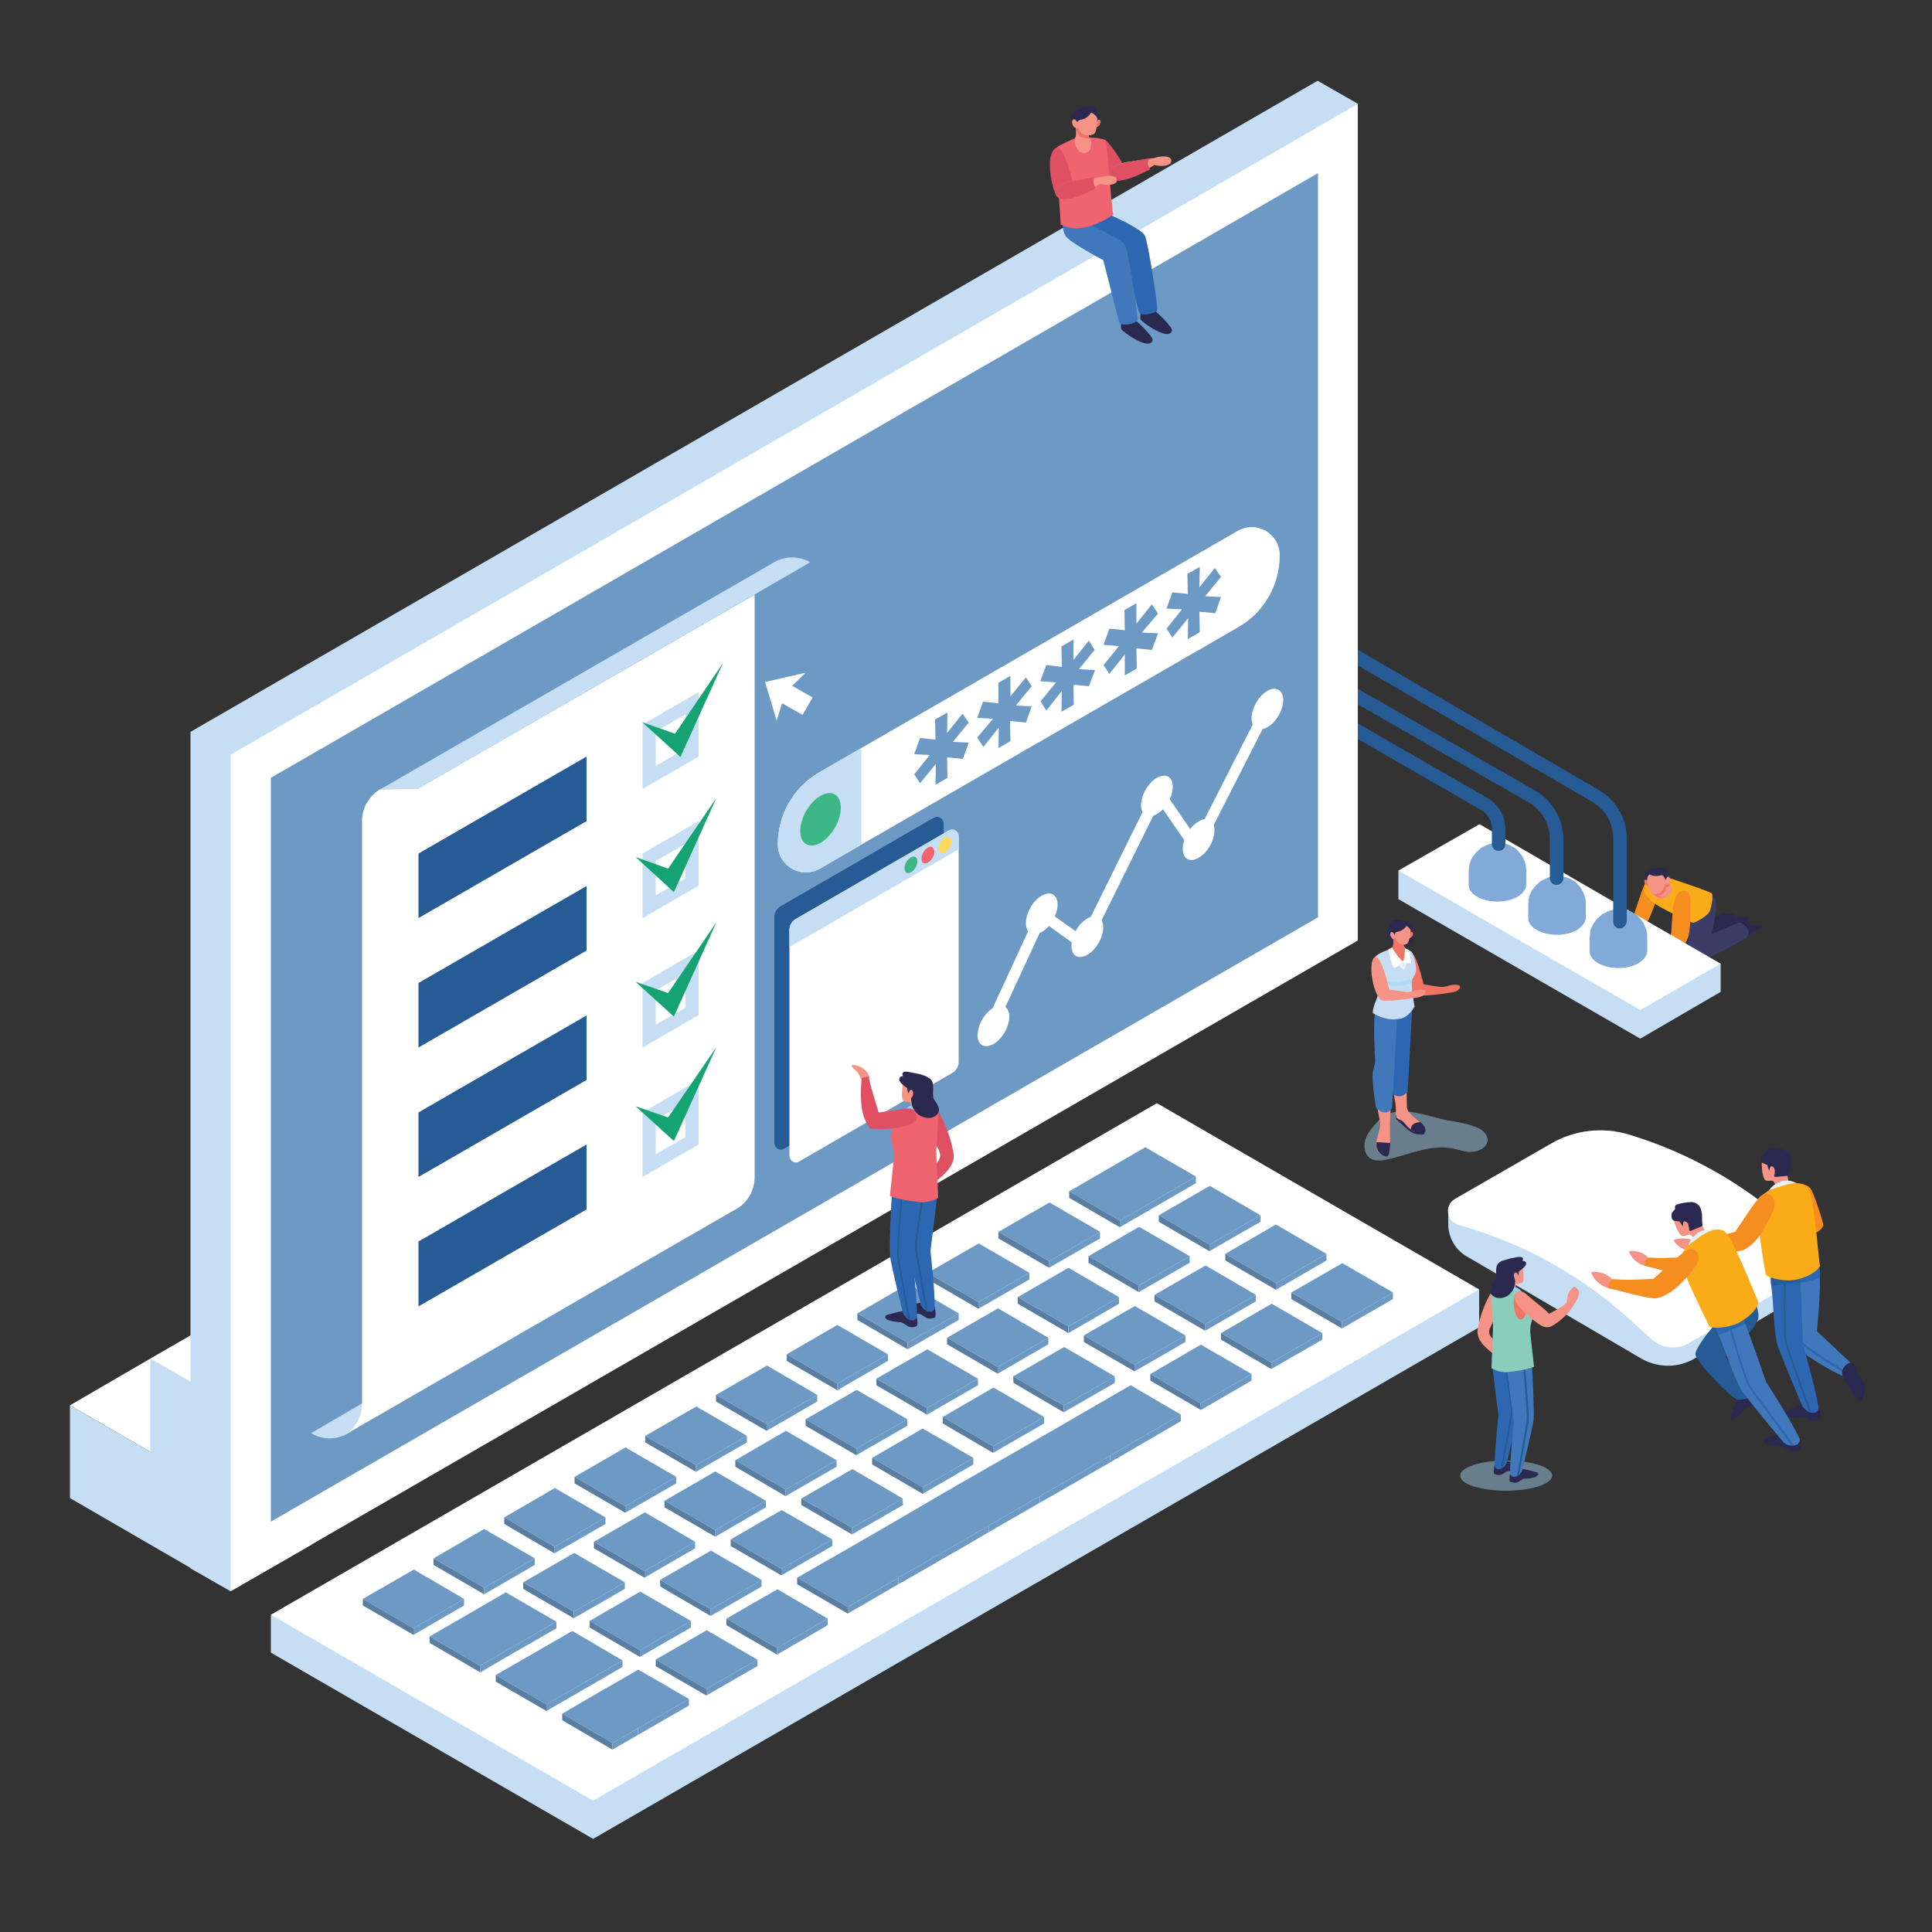 <?xml version="1.0" encoding="UTF-8"?> <!-- Generator: Adobe Illustrator 23.0.3, SVG Export Plug-In . SVG Version: 6.00 Build 0) --> <svg xmlns="http://www.w3.org/2000/svg" xmlns:xlink="http://www.w3.org/1999/xlink" x="0px" y="0px" viewBox="0 0 500 500" style="enable-background:new 0 0 500 500;" xml:space="preserve"><rect x="0" y="0" width="500" height="500" fill="#333333" stroke="none"/> <style type="text/css"> .st0{fill:#F68D1F;} .st1{fill:#F59386;} .st2{fill:#2B2950;} .st3{fill:#3C3D67;} .st4{fill:#FAAC18;} .st5{fill:#F27465;} .st6{fill:#C5DEF3;} .st7{fill:#FFFFFF;} .st8{fill:#81AAD9;} .st9{fill:#265B96;} .st10{enable-background:new ;} .st11{fill:#6D99C5;} .st12{fill:#597EA2;} .st13{fill:#B2D9F3;} .st14{fill:#3DB885;} .st15{fill:#F0646F;} .st16{fill:#FFD85D;} .st17{fill:#15A373;} .st18{fill:#2E67B1;} .st19{fill:#DE5062;} .st20{fill:#98CEF0;} .st21{fill:#4078BB;} .st22{fill:#3067B1;} .st23{fill:#EAF0F8;} .st24{opacity:0.47;fill:#A4D3F1;} .st25{fill:#89CEBB;} </style> <g id="BACKGROUND"> </g> <g id="OBJECTS"> <g> <g> <g> <path class="st0" d="M421,245.2c0,0,4.6-5.2,5.6-7.1c1.3-2.5,3.4-8.8,3-10.3c-0.3-1-2.6-1.6-3.5,0c-1,1.8-2.7,7.4-3.1,8.5 c-2.1,3.6-4.3,8-4.3,8S419.9,245.2,421,245.2z"></path> <path class="st1" d="M418,244.2c0,0-1.9,1.4-1.9,2.5c0.2,0.5,4.5-0.5,4.9-1.5C421,244.4,419.1,243.6,418,244.2z"></path> </g> <g> <g> <path class="st2" d="M446.2,237.2c0,0,0.4-0.3,0.9-0.6c0.5-0.3,1-0.2,1.5,0c0.2,0.1,0.4,0.3,0.5,0.4c0.4,0.3,1,0.5,1.5,0.4 c0.8-0.1,1.8-0.1,2,0.2c0.2,0.5-3.9,2.6-4.5,2.5C447.4,240,446.2,237.2,446.2,237.2z"></path> <path class="st2" d="M435.7,247.1c0,0,13-6.6,13.3-7c0.3-0.4-0.1-3.6-2.7-3.8c-2.8,1.2-10.7,4.7-10.7,4.7 S431.6,244.3,435.7,247.1z"></path> <path class="st2" d="M434.3,232.9c-0.9,0.5-1.4,1.4-1.5,2.4c-0.2,2.6-1.4,10.1-1.1,10.8c0.4,0.9,2.3,2.5,3.9,1.1 c0.9-0.8,3.1-10.7,2.9-12.1C438.4,232.8,436.5,231.7,434.3,232.9z"></path> </g> <g> <path class="st2" d="M449.8,239.2c0,0,0.4-0.3,0.9-0.6c0.5-0.3,1-0.2,1.5,0c0.2,0.1,0.4,0.3,0.5,0.4c0.4,0.3,1,0.5,1.5,0.4 c0.8-0.1,1.8-0.1,2,0.2c0.2,0.5-3.9,2.6-4.5,2.5C451,242,449.8,239.2,449.8,239.2z"></path> <path class="st3" d="M441.7,242.3c0,0,6.8-2.9,7.9-3.4c1.1-0.5,2.6,0.9,2.8,1.8c0.2,0.9,0,1.9-0.9,2.3 c-0.8,0.4-10.4,5.9-11.7,5.7S437.4,245.4,441.7,242.3z"></path> <path class="st3" d="M443,231.6c0,0,0.8,0.7,1,1.4c0.6,3.5-2.2,13.9-2.7,14.9c-0.6,1.4-4,1.7-4.5-0.5 c-0.2-1.2,0.7-11.8,1.2-13.5C438.4,232.4,439.9,231,443,231.6z"></path> </g> </g> <g> <path class="st4" d="M425.8,229c-0.7,1.7,0,2.5,1.6,4.2c1.5,1.5,10.2,5.6,10.8,5.6c0.6,0,3.7-1.8,4.2-2.8 c0.5-1.1,1.1-4.3,0.6-4.8c-0.5-0.5-11.2-4.1-12.4-4.4C429.4,226.4,426.8,226.3,425.8,229z"></path> <g> <g> <path class="st1" d="M432.7,230.5c-0.1,0.4-0.7,1.1-1.4,1.6c-0.5,0.3-1.2,0.6-1.8,0.4c-0.5-0.1-0.9-0.3-1.3-0.6 c-0.3-0.2-0.6-0.5-0.7-0.8c-0.3-0.4-0.4-0.8-0.3-1.1c0,0,0-0.1,0-0.1c0.2-0.7,1.2-2.3,1.2-2.3l0.2,0l1.1-0.1 c0,0,0.4,0.1,0.8,0.3c0.3,0.1,0.6,0.2,0.8,0.4c0,0,0.1,0.1,0.1,0.1c0.3,0.2,0.6,0.5,0.8,0.8c0,0,0,0.1,0.1,0.1 C432.7,229.5,432.8,230.1,432.7,230.5z"></path> <path class="st5" d="M430.7,231c0.2-0.2,0.6-0.9,0.6-1.5c0,0,0.1,0,0.1,0c0.4-0.1,0.6-0.3,0.8-0.5c-0.2-0.3-0.4-0.6-0.8-0.8 c0,0-0.1-0.1-0.1-0.1c-0.3-0.2-0.6-0.3-0.8-0.4c-0.5-0.2-0.8-0.3-0.8-0.3l-1.3,0.1c0,0-1,1.6-1.2,2.3c0,0,0,0.1,0,0.1 c0,0.1,0,0.1,0,0.2c0,0,0,0,0,0c0,0.1,0,0.2,0,0.2c0,0,0,0,0,0c0.1,0.3,0.3,0.7,0.6,1c0,0,0,0,0,0c0.1,0.1,0.1,0.1,0.2,0.2 c0,0,0,0,0,0c0.4,0.4,0.9,0.7,1.5,0.8c0.6,0.1,1.3-0.1,1.8-0.4c-0.2,0.1-0.4,0.1-0.6,0.2c-0.6,0.1-1.2,0-1.6-0.4 C429.6,231.8,430.2,231.6,430.7,231z"></path> </g> </g> </g> <g> <path class="st2" d="M426.4,228.2c-0.1-0.1-0.8-0.8-0.7-1.7c0-0.6,0.7-0.8,0.7-0.8s0.3-0.9,2.6-1.1c2.2-0.2,3,0.4,2.5,3.1 C430.8,231.1,427.1,228.9,426.4,228.2z"></path> <g> <g> <path class="st5" d="M426.5,228.1c0,0-0.5-0.6-0.8-0.4c-0.3,0.2-0.1,0.9,0.2,1.2c0.3,0.4,0.8,0.5,1,0.4 C427,229.3,426.5,228.1,426.5,228.1z"></path> <path class="st1" d="M426.3,228.4c0.1,0.6,0.7,2.8,1.3,2.9c0.8,0.2,1.7,0,2.4-0.6c0.5-0.5,0.9-1.4,1-2.1 c0.1-0.5,0-1.1-0.3-1.6c-0.1-0.2-0.3-0.4-0.5-0.5c-0.4,0.1-1.1,0.2-1.7,0.2c-0.7,0-1.2-0.2-1.6-0.4c0,0-0.1,0-0.1,0.1 c-0.3,0.2-0.5,0.6-0.5,1.1C426.2,227.8,426.2,228.2,426.3,228.4z"></path> <path class="st1" d="M430.9,228c0,0,0.5-1.3,0.9-1.1c0.4,0.2,0.5,0.8,0.3,1.4c-0.3,0.7-1,1-1.2,0.5L430.9,228z"></path> </g> </g> </g> <g> <path class="st0" d="M433.2,233.7c-0.4,2.1-0.7,7.7-0.7,7.7l-2.8,8.7l2.4,1.2c0,0,4.3-6.8,4.9-9.1c0.6-2.3,0.7-9.1,0.3-10.7 C436.9,230.3,434,229.5,433.2,233.7z"></path> <path class="st1" d="M429.7,250.1c0,0-2.6,2-2.8,3.4c0.3,0.6,4.7-1,5.2-2.2C432,250.2,430.4,249.8,429.7,250.1z"></path> </g> </g> <g> <g> <g> <polygon class="st6" points="420.1,242.1 382.9,220.6 370.4,227.8 361.9,225.3 361.9,232.7 424.5,268.8 445.3,256.7 445.3,249.4 "></polygon> </g> <polygon class="st7" points="361.9,225.3 382.9,213.3 445.3,249.4 424.5,261.4 "></polygon> </g> <g> <path class="st8" d="M395,228.9L395,228.9c0-1,0-2.4,0-3.5c0-0.1,0-0.1,0-0.2c0-0.3,0-0.7-0.1-1c0-0.3-0.1-0.6-0.2-0.9 c-0.1-0.3-0.2-0.6-0.3-0.8c-0.1-0.3-0.3-0.7-0.5-1c-0.1-0.2-0.4-0.5-0.5-0.7c-0.2-0.2-0.5-0.5-0.7-0.8c-0.2-0.2-0.5-0.5-0.8-0.6 c-0.1-0.1-0.3-0.2-0.5-0.3c-0.2-0.1-0.6-0.3-0.8-0.4c-0.1-0.1-0.3-0.1-0.5-0.2c-0.1,0-0.3-0.1-0.4-0.1c-0.1,0-0.2-0.1-0.4-0.1 c-0.1,0-0.2-0.1-0.4-0.1c-0.1,0-0.2,0-0.4-0.1c-0.1,0-0.2,0-0.3,0c-0.2,0-0.5,0-0.7,0c-0.1,0-0.2,0-0.3,0c-0.1,0-0.2,0-0.3,0 c-0.1,0-0.2,0-0.3,0c-0.1,0-0.2,0-0.3,0.1c-0.1,0-0.2,0-0.3,0.1c-0.1,0-0.2,0.1-0.4,0.1c-0.2,0-0.5,0.2-0.8,0.3 c-0.1,0-0.3,0.1-0.4,0.2c-0.1,0.1-0.3,0.2-0.5,0.2c-0.1,0.1-0.3,0.2-0.4,0.2c-0.2,0.1-0.4,0.3-0.5,0.4c-0.2,0.2-0.5,0.5-0.8,0.7 c-0.2,0.2-0.4,0.4-0.5,0.6c-0.2,0.2-0.4,0.6-0.6,0.8c-0.2,0.3-0.4,0.7-0.5,1c-0.1,0.2-0.2,0.4-0.2,0.6c-0.1,0.3-0.2,0.8-0.2,1.1 c0,0.3-0.1,0.6-0.1,0.9c0,0,0,0.1,0,0.1c0,1,0,2.4,0,3.5c0,0,0,0,0,0c0,1.1,0.7,2.2,2.1,3c2.8,1.7,7.5,1.8,10.5,0.1 C394.2,231.2,395,230,395,228.9z"></path> <path class="st9" d="M387.8,220.2c-1,0-1.7-0.8-1.7-1.7v-3.9c0-2.1-1.1-4.1-3-5.1l-42.9-24.7c-0.8-0.5-1.1-1.5-0.6-2.4 c0.5-0.8,1.6-1.1,2.4-0.6l42.9,24.7c2.9,1.7,4.7,4.8,4.7,8.1v3.9C389.6,219.5,388.8,220.2,387.8,220.2z"></path> </g> <g> <path class="st8" d="M410.4,237.5L410.4,237.5c0-1,0-2.4,0-3.5c0-0.1,0-0.1,0-0.2c0-0.3,0-0.7-0.1-1c0-0.3-0.1-0.6-0.2-0.9 c-0.1-0.3-0.2-0.6-0.3-0.8c-0.1-0.3-0.3-0.7-0.5-1c-0.1-0.2-0.4-0.5-0.5-0.7c-0.2-0.2-0.5-0.5-0.7-0.8c-0.2-0.2-0.5-0.5-0.8-0.6 c-0.1-0.1-0.3-0.2-0.5-0.3c-0.2-0.1-0.6-0.3-0.8-0.4c-0.1-0.1-0.3-0.1-0.5-0.2c-0.1,0-0.3-0.1-0.4-0.1c-0.1,0-0.2-0.1-0.4-0.1 c-0.1,0-0.2-0.1-0.4-0.1c-0.1,0-0.2,0-0.4-0.1c-0.1,0-0.2,0-0.3,0c-0.2,0-0.5,0-0.7,0c-0.1,0-0.2,0-0.3,0c-0.1,0-0.2,0-0.3,0 c-0.1,0-0.2,0-0.3,0c-0.1,0-0.2,0-0.3,0.1c-0.1,0-0.2,0-0.3,0.1c-0.1,0-0.2,0.1-0.4,0.1c-0.2,0-0.5,0.2-0.8,0.3 c-0.1,0-0.3,0.1-0.4,0.2c-0.1,0.1-0.3,0.2-0.5,0.2c-0.1,0.1-0.3,0.2-0.4,0.2c-0.2,0.1-0.4,0.3-0.5,0.4c-0.2,0.2-0.5,0.5-0.8,0.7 c-0.2,0.2-0.4,0.4-0.5,0.6c-0.2,0.2-0.4,0.6-0.6,0.8c-0.2,0.3-0.4,0.7-0.5,1c-0.1,0.2-0.2,0.4-0.2,0.6c-0.1,0.3-0.2,0.8-0.2,1.1 c0,0.3-0.1,0.6-0.1,0.9c0,0,0,0.1,0,0.1c0,1,0,2.4,0,3.5c0,0,0,0,0,0c0,1.1,0.7,2.2,2.1,3c2.8,1.7,7.5,1.8,10.5,0.1 C409.6,239.7,410.4,238.6,410.4,237.5z"></path> <path class="st9" d="M402.8,229c-1,0-1.7-0.8-1.7-1.7v-10.1c0-4-2.1-7.6-5.6-9.6l-54-31c-0.8-0.5-1.1-1.5-0.6-2.4 c0.5-0.8,1.5-1.1,2.4-0.6l54,31c4.5,2.6,7.3,7.4,7.3,12.6v10.1C404.6,228.2,403.8,229,402.8,229z"></path> </g> <g> <path class="st8" d="M426.3,246.1L426.3,246.1c0-1,0-2.4,0-3.5c0-0.1,0-0.1,0-0.2c0-0.3,0-0.7-0.1-1c0-0.3-0.1-0.6-0.2-0.9 c-0.1-0.3-0.2-0.6-0.3-0.8c-0.1-0.3-0.3-0.7-0.5-1c-0.1-0.2-0.4-0.5-0.5-0.7c-0.2-0.2-0.5-0.5-0.7-0.8c-0.2-0.2-0.5-0.5-0.8-0.6 c-0.1-0.1-0.3-0.2-0.5-0.3c-0.2-0.1-0.6-0.3-0.8-0.4c-0.1-0.1-0.3-0.1-0.5-0.2c-0.1,0-0.3-0.1-0.4-0.1c-0.1,0-0.2-0.1-0.4-0.1 c-0.1,0-0.2-0.1-0.4-0.1c-0.1,0-0.2,0-0.4-0.1c-0.1,0-0.2,0-0.3,0c-0.2,0-0.5,0-0.7,0c-0.1,0-0.2,0-0.3,0c-0.1,0-0.2,0-0.3,0 c-0.1,0-0.2,0-0.3,0c-0.1,0-0.2,0-0.3,0.1c-0.1,0-0.2,0-0.3,0.1c-0.1,0-0.2,0.1-0.4,0.1c-0.2,0-0.5,0.2-0.8,0.3 c-0.1,0-0.3,0.1-0.4,0.2c-0.1,0.1-0.3,0.2-0.5,0.2c-0.1,0.1-0.3,0.2-0.4,0.2c-0.2,0.1-0.4,0.3-0.5,0.4c-0.2,0.2-0.5,0.5-0.8,0.7 c-0.2,0.2-0.4,0.4-0.5,0.6c-0.2,0.2-0.4,0.6-0.6,0.8c-0.2,0.3-0.4,0.7-0.5,1c-0.1,0.2-0.2,0.4-0.2,0.6c-0.1,0.3-0.2,0.8-0.2,1.1 c0,0.3-0.1,0.6-0.1,0.9c0,0,0,0.1,0,0.1c0,1,0,2.4,0,3.5c0,0,0,0,0,0c0,1.1,0.7,2.2,2.1,3c2.8,1.7,7.5,1.8,10.5,0.1 C425.6,248.3,426.3,247.2,426.3,246.1z"></path> <path class="st9" d="M419.2,240.3c-1,0-1.7-0.8-1.7-1.7V217c0-4-2.1-7.6-5.6-9.6l-71.7-41.7c-0.8-0.5-1.1-1.6-0.6-2.4 c0.5-0.8,1.6-1.1,2.4-0.6l71.7,41.7c4.5,2.6,7.3,7.4,7.3,12.6v21.5C420.9,239.5,420.1,240.3,419.2,240.3z"></path> </g> </g> <path class="st7" d="M126.4,369.3c-0.5,0.3-0.9,0.6-1.5,0.8L126.4,369.3z"></path> <g> <g> <path class="st6" d="M374.8,313.4l0,3.4c0,3.4,1.8,6.6,4.7,8.3l45.1,26.4c4.4,2.6,9.8,2.6,14.1,0l22.6-13.4 c4.2-2.5,6.8-7,6.8-11.9v-1.3L374.8,313.4z"></path> </g> <path class="st7" d="M464,332.1l-26.9,15.5c-3.1,1.8-7.1,1.4-9.8-1.1l-5.5-5c-12.1-11-26.4-19.1-42-23.8l-2.5-0.8 c-3-0.9-3.5-5-0.8-6.6l25-14.4c6.1-3.5,13.3-4.3,20-2.3l0,0c15.6,4.7,30,12.9,42,23.8l1.8,1.7C469.5,322.9,468.7,329.4,464,332.1 z"></path> </g> <g> <polygon class="st6" points="371.2,336.8 299.4,295.4 102.1,409.3 70.1,417.9 70.1,427.7 153.5,475.9 382.8,343.5 382.8,333.7 "></polygon> <polygon class="st7" points="70.1,417.9 153.5,466 382.8,333.7 299.4,285.5 "></polygon> <g> <g class="st10"> <g> <polygon class="st11" points="296.4,312.1 296.4,313.8 309.5,306.2 309.5,304.5 "></polygon> </g> <g> <polygon class="st11" points="276.7,308.3 289.8,315.9 296.4,312.1 309.5,304.5 296.4,296.9 283.3,304.5 "></polygon> </g> <g> <polygon class="st12" points="276.7,308.3 276.7,310 289.8,317.6 289.8,315.9 "></polygon> </g> <g> <polygon class="st11" points="289.8,315.9 289.8,317.6 296.4,313.8 296.4,312.1 "></polygon> </g> </g> <g class="st10"> <g> <polygon class="st11" points="258.4,318.8 271.5,326.4 284.7,318.8 271.6,311.2 "></polygon> </g> <g> <polygon class="st12" points="258.4,318.8 258.4,320.5 271.5,328.1 271.5,326.4 "></polygon> </g> <g> <polygon class="st11" points="271.5,326.4 271.5,328.1 284.7,320.5 284.7,318.8 "></polygon> </g> </g> <g class="st10"> <g> <polygon class="st11" points="240.1,329.4 253.2,337 266.4,329.4 253.3,321.8 "></polygon> </g> <g> <polygon class="st12" points="240.1,329.4 240.1,331.1 253.2,338.7 253.2,337 "></polygon> </g> <g> <polygon class="st11" points="253.2,337 253.2,338.7 266.4,331.1 266.4,329.4 "></polygon> </g> </g> <g class="st10"> <g> <polygon class="st11" points="221.9,339.9 234.9,347.5 248.1,339.9 235,332.3 "></polygon> </g> <g> <polygon class="st12" points="221.9,339.9 221.9,341.6 234.9,349.2 234.9,347.5 "></polygon> </g> <g> <polygon class="st11" points="234.9,347.5 234.9,349.2 248.1,341.6 248.1,339.9 "></polygon> </g> </g> <g class="st10"> <g> <polygon class="st11" points="203.6,350.5 216.7,358.1 229.8,350.5 216.7,342.9 "></polygon> </g> <g> <polygon class="st12" points="203.6,350.5 203.6,352.2 216.7,359.8 216.7,358.1 "></polygon> </g> <g> <polygon class="st11" points="216.7,358.1 216.7,359.8 229.8,352.2 229.8,350.5 "></polygon> </g> </g> <g class="st10"> <g> <polygon class="st11" points="185.3,361 198.4,368.6 211.5,361 198.5,353.4 "></polygon> </g> <g> <polygon class="st12" points="185.3,361 185.3,362.7 198.4,370.3 198.4,368.6 "></polygon> </g> <g> <polygon class="st11" points="198.4,368.6 198.4,370.3 211.5,362.7 211.5,361 "></polygon> </g> </g> <g class="st10"> <g> <polygon class="st11" points="167,371.6 180.1,379.2 193.3,371.6 180.2,364 "></polygon> </g> <g> <polygon class="st12" points="167,371.6 167,373.3 180.1,380.9 180.1,379.2 "></polygon> </g> <g> <polygon class="st11" points="180.1,379.2 180.1,380.9 193.3,373.3 193.3,371.6 "></polygon> </g> </g> <g class="st10"> <g> <polygon class="st11" points="148.7,382.2 161.8,389.8 175,382.2 161.9,374.6 "></polygon> </g> <g> <polygon class="st12" points="148.7,382.2 148.7,383.9 161.8,391.5 161.8,389.8 "></polygon> </g> <g> <polygon class="st11" points="161.8,389.8 161.8,391.5 175,383.9 175,382.2 "></polygon> </g> </g> <g class="st10"> <g> <polygon class="st11" points="130.5,392.7 143.5,400.3 156.7,392.7 143.6,385.1 "></polygon> </g> <g> <polygon class="st12" points="130.5,392.7 130.5,394.4 143.5,402 143.5,400.3 "></polygon> </g> <g> <polygon class="st11" points="143.5,400.3 143.5,402 156.7,394.4 156.7,392.7 "></polygon> </g> </g> <g class="st10"> <g> <polygon class="st11" points="112.2,403.3 125.3,410.9 138.4,403.3 125.3,395.7 "></polygon> </g> <g> <polygon class="st12" points="112.2,403.3 112.2,405 125.3,412.6 125.3,410.9 "></polygon> </g> <g> <polygon class="st11" points="125.3,410.9 125.3,412.6 138.4,405 138.4,403.3 "></polygon> </g> </g> <g class="st10"> <g> <polygon class="st11" points="93.9,413.8 107,421.4 120.1,413.8 107.1,406.2 "></polygon> </g> <g> <polygon class="st12" points="93.9,413.8 93.9,415.5 107,423.1 107,421.4 "></polygon> </g> <g> <polygon class="st11" points="107,421.4 107,423.1 120.1,415.5 120.1,413.8 "></polygon> </g> </g> <g class="st10"> <g> <polygon class="st11" points="299.9,314.5 313,322.1 326.2,314.5 313.1,306.9 "></polygon> </g> <g> <polygon class="st12" points="299.9,314.5 299.9,316.2 313,323.8 313,322.1 "></polygon> </g> <g> <polygon class="st11" points="313,322.1 313,323.8 326.2,316.2 326.2,314.5 "></polygon> </g> </g> <g class="st10"> <g> <polygon class="st11" points="281.7,325.1 294.7,332.7 307.9,325.1 294.8,317.5 "></polygon> </g> <g> <polygon class="st12" points="281.7,325.1 281.7,326.8 294.7,334.4 294.7,332.7 "></polygon> </g> <g> <polygon class="st11" points="294.7,332.7 294.7,334.4 307.9,326.8 307.9,325.1 "></polygon> </g> </g> <g class="st10"> <g> <polygon class="st11" points="263.4,335.7 276.5,343.3 289.6,335.7 276.5,328.1 "></polygon> </g> <g> <polygon class="st12" points="263.4,335.7 263.4,337.4 276.5,345 276.5,343.3 "></polygon> </g> <g> <polygon class="st11" points="276.5,343.3 276.5,345 289.6,337.4 289.6,335.7 "></polygon> </g> </g> <g class="st10"> <g> <polygon class="st11" points="245.1,346.2 258.2,353.8 271.3,346.2 258.3,338.6 "></polygon> </g> <g> <polygon class="st12" points="245.1,346.2 245.1,347.9 258.2,355.5 258.2,353.8 "></polygon> </g> <g> <polygon class="st11" points="258.2,353.8 258.2,355.5 271.3,347.9 271.3,346.2 "></polygon> </g> </g> <g class="st10"> <g> <polygon class="st11" points="226.8,356.8 239.9,364.4 253.1,356.8 240,349.2 "></polygon> </g> <g> <polygon class="st12" points="226.8,356.8 226.8,358.5 239.9,366.1 239.9,364.4 "></polygon> </g> <g> <polygon class="st11" points="239.9,364.4 239.9,366.1 253.1,358.5 253.1,356.8 "></polygon> </g> </g> <g class="st10"> <g> <polygon class="st11" points="208.5,367.3 221.6,374.9 234.8,367.3 221.7,359.7 "></polygon> </g> <g> <polygon class="st12" points="208.5,367.3 208.5,369 221.6,376.6 221.6,374.9 "></polygon> </g> <g> <polygon class="st11" points="221.6,374.9 221.6,376.6 234.8,369 234.8,367.3 "></polygon> </g> </g> <g class="st10"> <g> <polygon class="st11" points="190.3,377.9 203.3,385.5 216.5,377.9 203.4,370.3 "></polygon> </g> <g> <polygon class="st12" points="190.3,377.9 190.3,379.6 203.3,387.2 203.3,385.5 "></polygon> </g> <g> <polygon class="st11" points="203.3,385.5 203.3,387.2 216.5,379.6 216.5,377.9 "></polygon> </g> </g> <g class="st10"> <g> <polygon class="st11" points="172,388.4 185.1,396 198.2,388.4 185.1,380.8 "></polygon> </g> <g> <polygon class="st12" points="172,388.4 172,390.1 185.1,397.7 185.1,396 "></polygon> </g> <g> <polygon class="st11" points="185.1,396 185.1,397.7 198.2,390.1 198.2,388.4 "></polygon> </g> </g> <g class="st10"> <g> <polygon class="st11" points="153.7,399 166.8,406.6 179.9,399 166.9,391.4 "></polygon> </g> <g> <polygon class="st12" points="153.7,399 153.7,400.7 166.8,408.3 166.8,406.6 "></polygon> </g> <g> <polygon class="st11" points="166.8,406.6 166.8,408.3 179.9,400.7 179.9,399 "></polygon> </g> </g> <g class="st10"> <g> <polygon class="st11" points="135.4,409.5 148.5,417.1 161.7,409.5 148.6,401.9 "></polygon> </g> <g> <polygon class="st12" points="135.4,409.5 135.4,411.2 148.5,418.8 148.5,417.1 "></polygon> </g> <g> <polygon class="st11" points="148.5,417.1 148.5,418.8 161.7,411.2 161.7,409.5 "></polygon> </g> </g> <g class="st10"> <g> <polygon class="st11" points="130.8,427.3 130.8,429 144,421.4 144,419.7 "></polygon> </g> <g> <polygon class="st11" points="111.2,423.5 124.2,431.1 130.8,427.3 144,419.7 130.9,412.1 117.8,419.7 "></polygon> </g> <g> <polygon class="st12" points="111.2,423.5 111.2,425.2 124.3,432.8 124.2,431.1 "></polygon> </g> <g> <polygon class="st11" points="124.2,431.1 124.3,432.8 130.8,429 130.8,427.3 "></polygon> </g> </g> <g class="st10"> <g> <polygon class="st11" points="317.1,324.5 330.2,332.1 343.3,324.5 330.2,316.9 "></polygon> </g> <g> <polygon class="st12" points="317.1,324.5 317.1,326.2 330.2,333.8 330.2,332.1 "></polygon> </g> <g> <polygon class="st11" points="330.2,332.1 330.2,333.8 343.3,326.2 343.3,324.5 "></polygon> </g> </g> <g class="st10"> <g> <polygon class="st11" points="298.8,335.1 311.9,342.7 325,335.1 312,327.5 "></polygon> </g> <g> <polygon class="st12" points="298.8,335.1 298.8,336.8 311.9,344.4 311.9,342.7 "></polygon> </g> <g> <polygon class="st11" points="311.9,342.7 311.9,344.4 325,336.8 325,335.1 "></polygon> </g> </g> <g class="st10"> <g> <polygon class="st11" points="280.5,345.6 293.6,353.2 306.8,345.6 293.7,338 "></polygon> </g> <g> <polygon class="st12" points="280.5,345.6 280.5,347.3 293.6,354.9 293.6,353.2 "></polygon> </g> <g> <polygon class="st11" points="293.6,353.2 293.6,354.9 306.8,347.3 306.8,345.6 "></polygon> </g> </g> <g class="st10"> <g> <polygon class="st11" points="262.2,356.2 275.3,363.8 288.5,356.2 275.4,348.6 "></polygon> </g> <g> <polygon class="st12" points="262.2,356.2 262.3,357.9 275.3,365.5 275.3,363.8 "></polygon> </g> <g> <polygon class="st11" points="275.3,363.8 275.3,365.5 288.5,357.9 288.5,356.2 "></polygon> </g> </g> <g class="st10"> <g> <polygon class="st11" points="244,366.7 257,374.3 270.2,366.7 257.1,359.1 "></polygon> </g> <g> <polygon class="st12" points="244,366.7 244,368.4 257,376 257,374.3 "></polygon> </g> <g> <polygon class="st11" points="257,374.3 257,376 270.2,368.4 270.2,366.7 "></polygon> </g> </g> <g class="st10"> <g> <polygon class="st11" points="225.7,377.3 238.8,384.9 251.9,377.3 238.8,369.7 "></polygon> </g> <g> <polygon class="st12" points="225.7,377.3 225.7,379 238.8,386.6 238.8,384.9 "></polygon> </g> <g> <polygon class="st11" points="238.8,384.9 238.8,386.6 251.9,379 251.9,377.3 "></polygon> </g> </g> <g class="st10"> <g> <polygon class="st11" points="207.4,387.8 220.5,395.4 233.6,387.8 220.6,380.2 "></polygon> </g> <g> <polygon class="st12" points="207.4,387.8 207.4,389.5 220.5,397.1 220.5,395.4 "></polygon> </g> <g> <polygon class="st11" points="220.5,395.4 220.5,397.1 233.7,389.5 233.6,387.8 "></polygon> </g> </g> <g class="st10"> <g> <polygon class="st11" points="189.1,398.4 202.2,406 215.4,398.4 202.3,390.8 "></polygon> </g> <g> <polygon class="st12" points="189.1,398.4 189.1,400.1 202.2,407.7 202.2,406 "></polygon> </g> <g> <polygon class="st11" points="202.2,406 202.2,407.7 215.4,400.1 215.4,398.4 "></polygon> </g> </g> <g class="st10"> <g> <polygon class="st11" points="170.8,408.9 183.9,416.5 197.1,408.9 184,401.3 "></polygon> </g> <g> <polygon class="st12" points="170.8,408.9 170.9,410.6 183.9,418.2 183.9,416.5 "></polygon> </g> <g> <polygon class="st11" points="183.9,416.5 183.9,418.2 197.1,410.6 197.1,408.9 "></polygon> </g> </g> <g class="st10"> <g> <polygon class="st11" points="152.6,419.5 165.6,427.1 178.8,419.5 165.7,411.9 "></polygon> </g> <g> <polygon class="st12" points="152.6,419.5 152.6,421.2 165.6,428.8 165.6,427.1 "></polygon> </g> <g> <polygon class="st11" points="165.6,427.1 165.6,428.8 178.8,421.2 178.8,419.5 "></polygon> </g> </g> <g class="st10"> <g> <polygon class="st11" points="148,437.3 148,439 161.1,431.4 161.1,429.7 "></polygon> </g> <g> <polygon class="st11" points="128.3,433.5 141.4,441.1 148,437.3 161.1,429.7 148.1,422.1 134.9,429.7 "></polygon> </g> <g> <polygon class="st12" points="128.3,433.5 128.3,435.2 141.4,442.8 141.4,441.1 "></polygon> </g> <g> <polygon class="st11" points="141.4,441.1 141.4,442.8 148,439 148,437.3 "></polygon> </g> </g> <g class="st10"> <g> <polygon class="st11" points="334.2,334.5 347.3,342.1 360.5,334.5 347.4,326.9 "></polygon> </g> <g> <polygon class="st12" points="334.2,334.5 334.2,336.2 347.3,343.8 347.3,342.1 "></polygon> </g> <g> <polygon class="st11" points="347.3,342.1 347.3,343.8 360.5,336.2 360.5,334.5 "></polygon> </g> </g> <g class="st10"> <g> <polygon class="st11" points="316,345 329,352.6 342.2,345 329.1,337.4 "></polygon> </g> <g> <polygon class="st12" points="316,345 316,346.7 329,354.3 329,352.6 "></polygon> </g> <g> <polygon class="st11" points="329,352.6 329,354.3 342.2,346.7 342.2,345 "></polygon> </g> </g> <g class="st10"> <g> <polygon class="st11" points="297.7,355.6 310.7,363.2 323.9,355.6 310.8,348 "></polygon> </g> <g> <polygon class="st12" points="297.7,355.6 297.7,357.3 310.8,364.9 310.7,363.2 "></polygon> </g> <g> <polygon class="st11" points="310.7,363.2 310.8,364.9 323.9,357.3 323.9,355.6 "></polygon> </g> </g> <g class="st10"> <g> <polygon class="st11" points="287.3,376.7 287.4,378.4 305.6,367.8 305.6,366.1 "></polygon> </g> <g> <polygon class="st11" points="274.2,384.3 274.2,386 287.4,378.4 287.3,376.7 "></polygon> </g> <g> <polygon class="st11" points="269.1,387.2 269.1,388.9 274.2,386 274.2,384.3 "></polygon> </g> <g> <polygon class="st11" points="255.9,394.8 255.9,396.5 269.1,388.9 269.1,387.2 "></polygon> </g> <g> <polygon class="st11" points="250.8,397.8 250.8,399.5 255.9,396.5 255.9,394.8 "></polygon> </g> <g> <polygon class="st11" points="237.6,405.4 237.6,407.1 250.8,399.5 250.8,397.8 "></polygon> </g> <g> <polygon class="st11" points="232.5,408.3 232.5,410 237.6,407.1 237.6,405.4 "></polygon> </g> <g> <polygon class="st11" points="206.3,408.3 219.4,415.9 232.5,408.3 237.6,405.4 250.8,397.8 255.9,394.8 269.1,387.2 274.2,384.3 287.3,376.7 305.6,366.1 292.6,358.5 274.3,369.1 261.1,376.7 256,379.6 242.8,387.2 237.7,390.2 224.6,397.8 219.4,400.8 "></polygon> </g> <g> <polygon class="st11" points="219.4,415.9 219.4,417.6 232.5,410 232.5,408.3 "></polygon> </g> <g> <polygon class="st12" points="206.3,408.3 206.3,410 219.4,417.6 219.4,415.9 "></polygon> </g> </g> <g class="st10"> <g> <polygon class="st11" points="188,418.9 201.1,426.5 214.2,418.9 201.2,411.3 "></polygon> </g> <g> <polygon class="st12" points="188,418.9 188,420.6 201.1,428.2 201.1,426.5 "></polygon> </g> <g> <polygon class="st11" points="201.1,426.5 201.1,428.2 214.2,420.6 214.2,418.9 "></polygon> </g> </g> <g class="st10"> <g> <polygon class="st11" points="169.7,429.5 182.8,437.1 196,429.5 182.9,421.9 "></polygon> </g> <g> <polygon class="st12" points="169.7,429.5 169.7,431.2 182.8,438.8 182.8,437.1 "></polygon> </g> <g> <polygon class="st11" points="182.8,437.1 182.8,438.8 196,431.2 196,429.5 "></polygon> </g> </g> <g class="st10"> <g> <polygon class="st11" points="165.1,447.3 165.1,449 178.3,441.4 178.3,439.7 "></polygon> </g> <g> <polygon class="st11" points="145.5,443.5 158.5,451.1 165.1,447.3 178.3,439.7 165.2,432.1 152,439.7 "></polygon> </g> <g> <polygon class="st12" points="145.5,443.5 145.5,445.2 158.5,452.8 158.5,451.1 "></polygon> </g> <g> <polygon class="st11" points="158.5,451.1 158.5,452.8 165.1,449 165.1,447.3 "></polygon> </g> </g> </g> </g> <g> <g> <polygon class="st7" points="18.1,363.7 38.9,351.6 59.7,363.7 38.9,375.7 "></polygon> <polygon class="st6" points="18.1,363.7 18.1,387.7 59.7,411.8 59.7,363.7 38.9,351.6 38.9,375.7 "></polygon> <polygon class="st13" points="59.7,363.7 80.6,351.6 80.6,399.8 59.7,411.8 "></polygon> <polygon class="st7" points="38.9,351.6 59.7,339.6 80.6,351.6 59.7,363.7 "></polygon> </g> <polygon class="st6" points="341,40.7 351.5,26.9 341,20.9 49.3,189.4 49.3,405.9 59.7,411.8 75.9,390.5 341,237.4 "></polygon> <path class="st7" d="M59.7,195.3v216.5l291.7-168.4V26.9L59.7,195.3z"></path> <polygon class="st11" points="70.1,201.3 70.1,393.8 341.1,237.4 341.1,44.8 "></polygon> <g> <g> <path class="st7" d="M198,176.5l3,10l1.4-4.5c1.8,1,3.5,2,5.3,3l2.6-4.5c-1.8-1-3.5-2-5.3-3l3.5-3.4L198,176.5"></path> </g> <g> <path class="st7" d="M204.3,232.4"></path> <path class="st9" d="M244.2,213.1v58.4c0,1.2-0.6,2.3-1.7,2.9l-39.6,22.9c-1.1,0.7-2.5-0.2-2.5-1.5v-58.4 c0-1.2,0.6-2.3,1.7-2.9l39.6-22.9C242.8,211,244.2,211.8,244.2,213.1z"></path> <path class="st7" d="M248.1,216.4v58.4c0,1.2-0.6,2.3-1.7,2.9l-39.6,22.9c-1.1,0.7-2.5-0.2-2.5-1.5v-58.4 c0-1.2,0.6-2.3,1.7-2.9l39.6-22.9C246.7,214.3,248.1,215.1,248.1,216.4z"></path> <path class="st6" d="M246.4,214.7c-0.3,0-0.6,0.1-0.8,0.2L206,237.8c-1.1,0.6-1.7,1.7-1.7,2.9v4.4l43.8-25.3v-3.4 C248.1,215.4,247.3,214.7,246.4,214.7L246.4,214.7z"></path> <g> <path class="st14" d="M235.7,221.9c-0.9,0.5-1.7,1.8-1.6,2.9c0,1,0.7,1.5,1.7,0.9c0.9-0.5,1.7-1.8,1.6-2.9 C237.4,221.8,236.6,221.4,235.7,221.9"></path> </g> <g> <path class="st15" d="M240.1,219.4c-0.9,0.5-1.7,1.8-1.6,2.9c0,1,0.7,1.5,1.7,0.9c0.9-0.5,1.7-1.8,1.6-2.9 C241.7,219.3,241,218.8,240.1,219.4"></path> </g> <g> <path class="st16" d="M244.5,216.8c-0.9,0.5-1.7,1.8-1.6,2.9c0,1,0.7,1.5,1.7,0.9c0.9-0.5,1.7-1.8,1.6-2.9 C246.1,216.7,245.4,216.3,244.5,216.8"></path> </g> </g> <g> <path class="st7" d="M331.2,143.7L331.2,143.7c0,7.7-4.1,14.8-10.7,18.6l-97.6,56.3l-10.7,6.2c-4.9,2.8-10.9-0.7-10.9-6.3l0,0 c0-7.7,4.1-14.8,10.7-18.6l10.9-6.3l97.4-56.2C325.2,134.6,331.2,138.1,331.2,143.7z"></path> <g> <g> <polyline class="st11" points="245.2,184.4 242,186.2 242.1,191.4 238.1,191 236.6,195.2 240.6,195.4 236.6,200.4 238.1,202.7 242.2,197.7 242.1,203.1 245.2,201.3 245.1,196 249.2,196.4 250.7,192.2 246.6,192 250.7,187 249.1,184.7 245.1,189.7 245.2,184.4 "></polyline> </g> <g> <polyline class="st11" points="261.5,174.9 258.4,176.7 258.4,182 254.4,181.6 252.9,185.8 257,186 252.9,190.9 254.5,193.3 258.5,188.3 258.4,193.6 261.5,191.8 261.4,186.6 265.5,187 267,182.8 262.9,182.6 267,177.6 265.5,175.3 261.5,180.2 261.5,174.9 "></polyline> </g> <g> <polyline class="st11" points="277.8,165.5 274.7,167.3 274.8,172.6 270.8,172.1 269.2,176.3 273.3,176.6 269.3,181.5 270.8,183.9 274.8,178.8 274.7,184.2 277.9,182.4 277.8,177.2 281.8,177.6 283.4,173.4 279.2,173.2 283.3,168.2 281.8,165.8 277.8,170.8 277.8,165.5 "></polyline> </g> <g> <polyline class="st11" points="294.1,156.1 291,157.9 291.1,163.1 287.1,162.7 285.6,166.9 289.6,167.2 285.6,172.1 287.1,174.4 291.1,169.4 291.1,174.8 294.2,173 294.1,167.8 298.1,168.2 299.7,163.9 295.5,163.7 299.7,158.8 298.1,156.4 294.1,161.4 294.1,156.1 "></polyline> </g> <g> <polyline class="st11" points="310.5,146.7 307.3,148.5 307.4,153.7 303.4,153.3 301.9,157.5 305.9,157.7 301.9,162.7 303.4,165 307.5,160 307.4,165.4 310.5,163.6 310.4,158.3 314.5,158.7 316,154.5 311.9,154.3 316,149.3 314.4,147 310.4,152 310.5,146.7 "></polyline> </g> </g> <path class="st6" d="M222.9,193.6v25l-10.7,6.2c-4.9,2.8-10.9-0.7-10.9-6.3l0,0c0-7.7,4.1-14.8,10.7-18.6L222.9,193.6z"></path> <g> <path class="st14" d="M212.3,206c-2.9,1.7-5.2,5.7-5.2,9.1c0,3.3,2.4,4.7,5.3,3c2.9-1.7,5.2-5.7,5.2-9.1 S215.2,204.3,212.3,206"></path> </g> </g> <g> <path class="st7" d="M255.7,268.3c-0.2,0-0.4,0-0.6-0.1c-0.7-0.3-1-1.2-0.7-1.9l14-30.3c0.2-0.4,0.5-0.7,0.9-0.8 c0.4-0.1,0.8,0,1.2,0.2l9.4,6.7l18.6-37.6c0.2-0.4,0.7-0.7,1.2-0.8c0.5,0,1,0.2,1.3,0.6l8.4,12.3l17.3-34 c0.4-0.7,1.2-1,1.9-0.6c0.7,0.4,1,1.2,0.6,1.9l-18.4,36.1c-0.2,0.4-0.7,0.7-1.2,0.8c-0.5,0-1-0.2-1.2-0.6l-8.4-12.2l-18.3,37 c-0.2,0.4-0.5,0.6-0.9,0.7c-0.4,0.1-0.8,0-1.2-0.2l-9.3-6.7L257,267.5C256.8,268,256.3,268.3,255.7,268.3z"></path> <g> <path class="st7" d="M257.1,260.8c-2.3,1.3-4.1,4.5-4.1,7.1c0,2.6,1.8,3.6,4.1,2.3c2.3-1.3,4.1-4.5,4.1-7.1 C261.2,260.5,259.4,259.5,257.1,260.8"></path> </g> <g> <path class="st7" d="M269.6,231.8c-2.3,1.3-4.1,4.5-4.1,7.1c0,2.6,1.8,3.6,4.1,2.3c2.3-1.3,4.1-4.5,4.1-7.1 C273.7,231.5,271.9,230.5,269.6,231.8"></path> </g> <g> <path class="st7" d="M281.4,237.7c-2.3,1.3-4.1,4.5-4.1,7.1c0,2.6,1.8,3.6,4.1,2.3c2.3-1.3,4.1-4.5,4.1-7.1 C285.5,237.4,283.7,236.4,281.4,237.7"></path> </g> <g> <path class="st7" d="M299.4,201.3c-2.3,1.3-4.1,4.5-4.1,7.1c0,2.6,1.8,3.6,4.1,2.3c2.3-1.3,4.1-4.5,4.1-7.1 C303.5,201,301.7,200,299.4,201.3"></path> </g> <g> <path class="st7" d="M310.2,212.6c-2.3,1.3-4.1,4.5-4.1,7.1c0,2.6,1.8,3.6,4.1,2.3c2.3-1.3,4.1-4.5,4.1-7.1 C314.3,212.3,312.5,211.2,310.2,212.6"></path> </g> <g> <path class="st7" d="M328,178.8c-2.3,1.3-4.1,4.5-4.1,7.1c0,2.6,1.8,3.6,4.1,2.3c2.3-1.3,4.1-4.5,4.1-7.1 C332.1,178.6,330.2,177.5,328,178.8"></path> </g> </g> <g> <path class="st6" d="M94.9,362.5c0,3.5-1.7,6.3-4.2,8l-0.1,0.1l-1,0.6c-2.7,1.4-6.1,1.5-9.1-0.3L94.9,362.5L94.9,362.5z"></path> <g> <g> <path class="st6" d="M200.9,145.2L200.9,145.2L200.9,145.2c-0.5,0.3-1,0.5-1.4,0.8L98.9,204c0,0,0,0-0.1,0l-0.5,0.3l9.9-0.2 l87-50.2l14.5-8.4C206.8,143.9,203.6,143.9,200.9,145.2z"></path> <path class="st7" d="M195.3,153.9v150.7c0,4-2.3,7.2-5.5,8.7L89.5,371.2c2.5-1.7,4.2-4.5,4.2-8V212.5c0-3.6,1.9-6.5,4.6-8.2 l9.9-0.2L195.3,153.9z"></path> <g> <polygon class="st9" points="108.3,220.9 108.3,237.6 151.8,212.5 151.8,195.8 "></polygon> <polygon class="st9" points="108.3,254.4 108.3,271.1 151.8,246 151.8,229.3 "></polygon> <polygon class="st9" points="108.3,287.9 108.3,304.6 151.8,279.5 151.8,262.8 "></polygon> <polygon class="st9" points="108.3,321.3 108.3,338.1 151.8,313 151.8,296.2 "></polygon> </g> </g> <g> <g> <path class="st6" d="M177.4,184.9v8.9l-7.7,4.4v-8.9L177.4,184.9 M180.8,179.1l-14.5,8.4v16.7l14.5-8.4L180.8,179.1 L180.8,179.1z"></path> <polygon class="st17" points="166.2,186.9 176.1,195.9 187.1,171.6 174.7,189.9 "></polygon> </g> <g> <path class="st6" d="M177.4,218.4v8.9l-7.7,4.4v-8.9L177.4,218.4 M180.8,212.5l-14.5,8.4v16.7l14.5-8.4L180.8,212.5 L180.8,212.5z"></path> <polygon class="st17" points="164.5,221.8 174.4,230.9 185.4,206.5 172.9,224.8 "></polygon> </g> <g> <path class="st6" d="M177.4,251.9v8.9l-7.7,4.4v-8.9L177.4,251.9 M180.8,246l-14.5,8.4v16.7l14.5-8.4L180.8,246L180.8,246z"></path> <polygon class="st17" points="164.5,254.1 174.4,263.1 185.4,238.7 172.9,257 "></polygon> </g> <g> <path class="st6" d="M177.4,285.4v8.9l-7.7,4.4v-8.9L177.4,285.4 M180.8,279.5l-14.5,8.4v16.7l14.5-8.4L180.8,279.5 L180.8,279.5z"></path> <polygon class="st17" points="164.5,286.3 174.4,295.3 185.4,271 172.9,289.2 "></polygon> </g> </g> </g> </g> </g> </g> <g> <g> <g> <g> <g> <path class="st1" d="M233.7,280.4c-0.3,1.3-0.5,4.1,0.1,4.5c0.7,0.4,1.4,0.1,1.7,0.5s0.4,1.5,0.4,1.5s2.4-0.1,3-0.5 c0-1.5-0.2-1.8,0-2.3c0.2-0.5,1.4-2.5,0.8-4.1C239.3,278.5,234.4,278,233.7,280.4z"></path> </g> </g> <g> <path class="st2" d="M234,338.2c0.1-0.1,4.1-1.2,4.7-1.1c0.6,0.1,3.2,0.7,3.3,1.5c0.1,0.8,0.3,2.2-0.1,2.4 c-0.4,0.2-1,0.3-1.8,0.2c-0.7-0.2-1.7-1.2-2.3-1.2c-0.6,0-2.2-0.2-3.1-0.5C233.6,339.1,233.6,338.6,234,338.2z"></path> <g> <path class="st18" d="M242.6,308.4c0,0.4-0.1,0.8-0.1,1.2c-0.2,2.4-1.7,14.2-1.7,14.2s1.2,10.1,1.1,14.9 c-0.3,0.5-0.7,0.9-1.3,0.8c-0.2,0-0.4-0.1-0.6-0.1c-0.2-0.1-0.4-0.2-0.5-0.3c-0.8-0.5-1.2-1.4-1.2-1.4s-3.2-12.9-3.4-15 c-0.3-3.8,0.7-8.8,0.8-13c0,0,0-0.1,0-0.1c0.3-6.3,5-6.1,6-5.5C242.7,304.5,242.7,306.4,242.6,308.4z"></path> <path class="st9" d="M242.6,308.4c-1.2,0.7-2.8,1.2-4.7,1.2c-0.7,0-1.3-0.1-2-0.2c0.3-6.3,5-6.1,6-5.5 C242.7,304.5,242.7,306.4,242.6,308.4z"></path> <path class="st9" d="M240.1,339.3c-0.2-0.1-0.4-0.2-0.5-0.3c-0.7-4-2.6-14-2.8-15.9c-0.3-2.4,2.3-16.1,2.4-16.6l0.5,0.1 c0,0.1-2.7,14.1-2.4,16.5C237.5,325,239.4,335.5,240.1,339.3z"></path> </g> </g> <g> <path class="st2" d="M229.3,340.4c0.1-0.1,4.1-1.2,4.7-1.1c0.6,0.1,3.2,0.7,3.3,1.5c0.1,0.8,0.3,2.2-0.1,2.4 c-0.4,0.2-1,0.4-1.8,0.2c-0.7-0.2-1.7-1.2-2.3-1.2c-0.6,0-2.2-0.2-3.1-0.5C228.9,341.3,229,340.8,229.3,340.4z"></path> <g> <path class="st18" d="M238.4,309.5c-0.1,0.4-2.2,16.5-2.2,16.5s1.2,10.1,1.1,14.9c-0.3,0.5-0.7,0.9-1.3,0.8 c-0.2,0-0.4-0.1-0.6-0.1c-0.2-0.1-0.4-0.2-0.5-0.3c-0.8-0.5-1.2-1.4-1.2-1.4s-3.2-12.9-3.4-15c-0.2-3,0.3-13,0.6-17.2 c0.1-1.1,0.1-1.9,0.1-1.9c0.4-5.4,5.6-1.9,6.4-1.1C238.6,306,238.7,307,238.4,309.5z"></path> <path class="st9" d="M234.1,302.8c-0.5,6.1-1.8,20.5-1.5,22.4c0.3,2,2.2,12.5,2.9,16.2c-0.2-0.1-0.4-0.2-0.5-0.3 c-0.7-4-2.6-14-2.8-15.9c-0.2-1.9,1-16.4,1.5-22.5L234.1,302.8z"></path> <path class="st9" d="M238.4,309.5c0,0-2.8,1.1-7.4-1.9c0.1-1.1,0.1-1.9,0.1-1.9c0.4-5.4,5.6-1.9,6.4-1.1 C238.6,306,238.7,307,238.4,309.5z"></path> </g> </g> <g> <path class="st19" d="M241,286.9c1-0.3,1.8,0.7,2.3,1.6c1.7,3.1,2.9,6.6,3.5,10.1c0.3,1.6-0.7,3.4-1.8,4.6 c-1.1,1.2-3.4,3.3-5,3.6c-0.5,0.1-1-0.1-1.1-0.6c-0.1-0.3,0.1-0.7,0.3-0.9c0.9-1.4,1.9-2.6,2.9-3.9c0.5-0.6,1.1-1.3,1.2-2.1 c0.1-0.7-0.2-1.4-0.5-2c-0.9-1.9-1.7-3.7-2.4-5.6c-0.3-0.9-0.6-1.8-0.4-2.8C240.2,288,240.1,287.2,241,286.9z"></path> <path class="st15" d="M234.1,287.3c0,0-0.1,0.1-0.6,0.3c-0.6,0.3-1.1,0.8-1.3,1.5c-1.2,3.3-1.8,4.5-1.7,5.2 c0,0.3,0.1,0.7,0.2,1.1c0.5,1.5,0.8,3.2,0.6,4.8l-1,9.3c0,0,2,1,7.8,1.6c2.4,0.3,4.7-1.1,4.7-1.1l-0.5-12.2 c0,0,0.7-9.5,0.4-10C242.1,286.5,237.4,285.9,234.1,287.3z"></path> <g> <path class="st20" d="M234.1,287.3c0,0,0.9-1.2,2.9-1.6s3.5,0.9,3.5,0.9C240.4,286.8,236.9,287.2,234.1,287.3z"></path> </g> </g> <path class="st2" d="M240.3,280.6c0-1-1-1.7-1.3-1.9c-0.7-0.3-3.1-1-3.4-0.8c-0.2,0.1-0.4,0.5-0.4,0.7c-0.6,0-2.1-0.4-2.4,0.4 c-0.1,0.3-0.1,0.7,0.1,0.9c0.4,0.7,1.2,1.2,1.9,1.7c0,0,0.1,1.2,0.3,1.3c0.3-0.4,0.4-1.1,0.9-0.8c0.5,0.4,0.3,1.2,0.2,1.5 c-0.1,0.3-0.2,0.5-0.3,0.5c0.1,0.4,0.1,0.4,0.1,0.4l3,0.2c0,0,0.2-0.6,0.5-1.2C239.8,282.9,240.3,281.6,240.3,280.6z"></path> <path class="st2" d="M241.5,283.5c-0.1-0.6,0-1.2,0-1.8c0-0.8,0-1.7-0.6-2.3c-0.4-0.5-1-0.7-1.6-1c-1-0.4-2.1-0.6-3.2-0.8 c-0.6-0.1-2.2-0.6-2.5,0.1c-0.1,0.2,0,0.3,0,0.5c0.1,0.7,0.1,1.6,0.4,2.2c0.5,1,1.6,0.4,2.4,0.9c0.4,0.3,0.6,0.7,0.5,1.2 c-0.1,0.7-0.6,1.2-1.1,1.7c-0.1,0.1,0.2,1.7,0.2,1.9c0.2,0.6,0.6,1.2,1,1.7c0.9,1.1,2.5,1.7,3.9,1.5c1.1-0.2,2.1-1,2.1-2.1 c0-1.2-1.1-2.1-1.5-3.2C241.5,283.9,241.5,283.7,241.5,283.5z"></path> </g> <g> <path class="st1" d="M224.3,279.9c-0.4,0.1-0.8,0-1.1-0.3c-0.4-0.3-0.6-0.8-0.8-1.3c-0.4-0.7-0.9-1.3-1.5-1.8 c-0.1-0.1-0.3-0.2-0.4-0.4c-0.1-0.2,0-0.4,0.1-0.5c0.1,0,0.2,0,0.2,0c1.4,0.1,2.7,0.8,3.6,1.9c0.4,0.6,0.8,1.2,0.4,1.8 C224.7,279.7,224.5,279.8,224.3,279.9z"></path> <path class="st19" d="M236.9,288.2c-0.2-0.5-0.5-1-1-1.2c-0.4-0.2-0.9-0.1-1.4-0.1c-2.8,0.3-4.3,0.7-7.1,1 c-0.9-3-2-6.2-2.6-9.3L223,279c-0.2,2.2-0.3,4.5-0.1,6.8c0.2,2.2,0.9,4.5,2.3,6.3c3,0.3,5.9,0.1,8.8-0.6 c1.2-0.3,2.6-0.8,3.1-1.9C237.3,289,237.1,288.7,236.9,288.2z"></path> </g> </g> </g> <g> <g> <path class="st0" d="M464.9,306.2c0,0,2.5,0,3.6,1.3c1,1.3,3.3,8.7,3.4,9.6c-0.4,1.4-2.5,2.4-3.6,2.3 C466.4,319.3,465.2,312,464.9,306.2z"></path> </g> <g> <g> <path class="st1" d="M456,300.5c-0.2,1.5,0.2,4.8,1,5c0.8,0.3,1.6-0.2,2,0.3c0.4,0.5,0.7,1.6,0.7,1.6s2.7-0.6,3.3-1.1 c-0.3-1.7-0.5-2.1-0.4-2.6c0.1-0.5,1.1-3.1,0.2-4.8C462,297.3,456.3,297.6,456,300.5z"></path> <path class="st2" d="M463.5,299.4c0.2,0.8,0,1.9-0.2,2.7c-0.1,0.3-0.1,0.5-0.2,0.7c-0.3,0.8-0.4,1.5-0.4,1.5l-3.4,0.3 c0,0,0,0-0.2-0.5c0.1,0,0.2-0.2,0.2-0.6c0-0.2,0.1-0.7-0.1-1c-0.1-0.3-0.2-0.5-0.5-0.6c-0.4-0.2-0.5,0-0.6,0.3 c-0.1,0.2-0.1,0.5-0.2,0.7c-0.1,0-0.3-0.5-0.4-0.9c-0.1-0.3-0.1-0.5-0.1-0.5s-1.3-0.5-1.5-0.7c-0.4-0.6,0.1-1.9,0.5-2.2 c0.2-0.1,0.4-0.2,0.8-0.5c0-0.2,0.1-0.7,0.3-0.9c0.4-0.4,3.2,0,4,0.3C462,297.7,463.2,298.3,463.5,299.4z"></path> </g> </g> <g> <g> <path class="st21" d="M471,330.6c0.1,5.8-0.8,13.9-0.8,13.9s8.3,7.8,9.6,9c0.8,1.1,0.5,2.1-0.2,2.6c-0.2,0.1-0.4,0.2-0.6,0.3 c-0.4,0.1-0.9,0.1-1.4,0c-3.7-1.4-12.4-6.8-13.9-8.9c-1-1.4-1.3-9.6-1.1-15.3c0.1-2.8,0.2-4.9,0.5-5.4c0.7-1.5,5.5-4.6,7.2-1.1 C470.7,326.6,470.9,328.4,471,330.6z"></path> <path class="st22" d="M470.3,325.6c0.5,1,0.7,2.8,0.7,5c-3.4,1.6-6.9,1.6-8.4,1.6c0.1-2.8,0.2-4.9,0.5-5.4 C463.7,325.3,468.5,322.1,470.3,325.6z"></path> <path class="st18" d="M466.3,347c1.6,2.2,12.2,8.3,13.3,9c-0.2,0.1-0.4,0.2-0.6,0.3c-2.2-1.3-11.6-6.8-13.2-9 c-1.7-2.4-0.3-20.7-0.3-21.4l0.5,0C465.7,331.2,464.9,345.2,466.3,347z"></path> </g> <path class="st2" d="M479,352.7c-1.2,0-2.8,1.7-2.1,3.5c0.7,1.8,4,6.8,4.7,6.3c0.8-0.6,1.4-3.6,0.7-4.9 c-0.8-1.3-1.4-1.1-1.5-1.8C480.6,355.2,480.6,352.7,479,352.7z"></path> </g> <g> <path class="st2" d="M461.7,365.5c0.1-0.2,4.4-2.1,5.1-2.1c0.7,0,3.8,0.2,4,1.1c0.2,0.9,0.8,2.5,0.3,2.7 c-0.4,0.3-1.1,0.6-1.9,0.5c-0.9,0-2.1-1-2.9-0.9c-0.7,0.1-2.5,0.2-3.6,0C461.4,366.6,461.4,366,461.7,365.5z"></path> <g> <path class="st18" d="M465.8,330.2c0,0.5,0.1,0.9,0.1,1.4c0,0.1,0,0.2,0,0.3c0.3,3.3,0.7,16,0.7,16s3.2,11.2,4.1,16.6 c-0.2,0.6-0.6,1.1-1.3,1.1c-0.2,0-0.5,0-0.7,0c-0.2,0-0.4-0.1-0.6-0.2c-1-0.5-1.6-1.4-1.6-1.4s-6-14-6.6-16.3 c-1-4.2-0.8-10.1-1.5-14.8c0-0.1,0-0.1,0-0.2c-0.9-7.2,4.5-7.8,5.7-7.3c0,0,0.1,0,0.1,0c0,0,0.1,0,0.1,0.1c0,0,0,0,0.1,0 C465.3,326.2,465.6,328.1,465.8,330.2z"></path> <path class="st9" d="M465.8,330.2c0,0.5,0.1,0.9,0.1,1.4c0,0.1,0,0.2,0,0.3c-1.5,0.3-3.7,0.3-5.2,0.6c-0.8,0.1-1.5,0.2-2.3,0.2 c-0.9-7.2,4.5-7.8,5.7-7.3c0,0,0.1,0,0.1,0c0,0,0.1,0,0.1,0.1c0,0,0,0,0.1,0C465.3,326.2,465.6,328.1,465.8,330.2z"></path> <path class="st9" d="M468.8,365.6c-0.2,0-0.4-0.1-0.6-0.2c-1.6-4.4-5.5-15.3-6.1-17.5c-0.8-2.7-0.4-18.6-0.4-19.2l0.5,0 c0,0.2-0.4,16.5,0.3,19.1C463.2,349.9,467.4,361.5,468.8,365.6z"></path> </g> </g> <g> <path class="st4" d="M460.7,306.6c0,0-4.1,1.6-5.3,3.6c-0.9,1.5-0.5,1.7-0.5,4.1c0,2.1,0.8,8.5,2.1,15.6c0.6,0.8,5.1,2,8.2,1.2 c3.1-0.8,5-2.1,5.8-3.4c-0.6-4.4-1.6-18.2-3-20.1C467.1,306.5,464,305.5,460.7,306.6z"></path> <path class="st23" d="M457.8,308.1c0,0,0.8-1.5,3-2.3c2.2-0.8,4.1,0.4,4.1,0.4C463.5,306.2,461.1,306.8,457.8,308.1z"></path> </g> <g> <path class="st1" d="M459.2,312.1c-0.1,1-0.6,1.9-1,2.8c-1.7,3.3-3.5,6.7-6.8,8.5c-1.7,0.9-10.2,0.5-11.9,0.5c-0.4,0-0.7,0-1,0 c-4-0.2-5.4-2.8-5.4-3c1.8-0.7,4.2-0.5,5.8,0.5c4.1-0.8,6.1-1.5,10.2-2.6c2.8-4.1,5.6-8.6,6.8-9.4c0.7-0.5,1.6-0.7,2.4,0 C459.1,310,459.4,311.1,459.2,312.1z"></path> <path class="st0" d="M459.2,312.1c-0.1,1-0.6,1.9-1,2.8c-1.7,3.3-3.5,6.7-6.8,8.5c-1.7,0.9-10.2,0.5-11.9,0.5c-0.4,0-0.7,0-1,0 c-0.6-1.4,0.4-2.5,0.4-2.5c4.1-0.8,6.1-1.5,10.2-2.6c2.8-4.1,5.6-8.6,6.8-9.4c0.7-0.5,1.6-0.7,2.4,0 C459.1,310,459.4,311.1,459.2,312.1z"></path> </g> </g> <g> <g> <path class="st1" d="M446.5,321.7c-0.3,0.8-0.9,1.5-1.5,2.2c-2.2,2.5-4.6,5.1-7.8,6c-1.7,0.4-9.1-1.8-10.6-2.1 c-0.3-0.1-0.6-0.1-0.9-0.2c-3.4-1-4.1-3.7-4.1-3.8c1.8-0.3,3.8,0.4,5,1.7c3.8,0.2,5.7,0,9.5-0.1c3.4-3,6.8-6.3,8-6.7 c0.8-0.3,1.5-0.3,2.1,0.5C446.8,319.8,446.8,320.8,446.5,321.7z"></path> <path class="st0" d="M446.5,321.7c-0.3,0.8-0.9,1.5-1.5,2.2c-2.2,2.5-4.6,5.1-7.8,6c-1.7,0.4-9.1-1.8-10.6-2.1 c-0.3-0.1-0.6-0.1-0.9-0.2c-0.3-1.4,0.9-2.1,0.9-2.1c3.8,0.2,5.7,0,9.5-0.1c3.4-3,6.8-6.3,8-6.7c0.8-0.3,1.5-0.3,2.1,0.5 C446.8,319.8,446.8,320.8,446.5,321.7z"></path> </g> <g> <path class="st2" d="M447.8,366.7c0-0.2,1.5-4.1,1.9-4.5c0.4-0.4,2.5-2.2,3.2-1.8c0.7,0.4,2,1.1,1.9,1.5c-0.1,0.4-0.3,1-0.9,1.5 c-0.6,0.5-2,0.7-2.3,1.2c-0.4,0.5-1.4,1.7-2.2,2.2C448.3,367.6,447.9,367.2,447.8,366.7z"></path> <path class="st9" d="M453.6,335.6c0.3,0,1.9,4.3,1.4,5.7c-1,3.3-6.5,7.6-8.4,9.9c3.2,4.6,7,8.8,7.1,9.7c0,0.8-3.1,1.6-4.1,1.3 c-1.8-0.5-10.4-9.5-10.8-11.6c-0.5-2.1,9-12.5,9-12.5L453.6,335.6z"></path> </g> <g> <g> <path class="st1" d="M433.1,315.4c0.3,1.5,1.5,4.5,2.4,4.5c0.9,0,1.5-0.6,2-0.3c0.5,0.3,1.1,1.3,1.1,1.3s2.4-1.3,2.9-2 c-0.8-1.5-1.1-1.8-1.1-2.4c0-0.6,0.1-3.2-1.2-4.6C437.9,310.6,432.5,312.6,433.1,315.4z"></path> <path class="st2" d="M439.9,312.3c0.4,0.7,0.6,1.8,0.6,2.7c0,0.3,0,0.5,0,0.8c0,0.8,0.1,1.5,0.1,1.5l-3.2,1.3c0,0,0,0-0.3-0.4 c0.1,0,0.1-0.2,0-0.6c-0.1-0.2-0.1-0.6-0.3-1c-0.1-0.2-0.4-0.4-0.7-0.5c-0.4-0.1-0.5,0.2-0.5,0.5c0,0.2,0,0.5,0,0.7 c-0.1,0-0.4-0.4-0.7-0.8c-0.1-0.2-0.3-0.4-0.3-0.4s-1.4-0.1-1.6-0.3c-0.6-0.5-0.5-1.9-0.1-2.2c0.1-0.1,0.3-0.3,0.6-0.7 c0-0.2-0.1-0.7,0.1-0.9c0.3-0.5,3.1-0.9,3.9-0.9C438,311,439.3,311.3,439.9,312.3z"></path> </g> </g> <g> <path class="st2" d="M456.7,372.4c0.1-0.2,4.6-1.6,5.3-1.5c0.7,0.1,3.7,0.6,3.8,1.5c0.1,0.9,0.5,2.5,0,2.8 c-0.4,0.2-1.1,0.5-2,0.3c-0.9-0.1-2-1.2-2.7-1.2c-0.7,0-2.5,0-3.5-0.4C456.2,373.4,456.3,372.8,456.7,372.4z"></path> <g> <path class="st21" d="M451.1,341c0.2,0.4,0.4,0.9,0.5,1.3c0,0.1,0.1,0.2,0.1,0.3c1.2,3.1,5.4,15.1,5.4,15.1s6.3,9.7,8.7,14.7 c0,0.6-0.2,1.2-0.9,1.5c-0.2,0.1-0.4,0.1-0.7,0.2c-0.2,0-0.5,0-0.7,0c-1.1-0.1-1.9-0.8-1.9-0.8s-9.8-11.6-11-13.7 c-2.2-3.7-3.7-9.4-5.7-13.8c0-0.1,0-0.1-0.1-0.2c-2.9-6.6,2-8.8,3.3-8.7c0,0,0.1,0,0.1,0c0,0,0.1,0,0.1,0c0,0,0.1,0,0.1,0 C449.4,337.3,450.3,339.1,451.1,341z"></path> <path class="st18" d="M451.1,341c0.2,0.4,0.4,0.9,0.5,1.3c0,0.1,0.1,0.2,0.1,0.3c-1.4,0.8-3.4,1.4-4.8,2.1 c-0.7,0.3-1.4,0.6-2.1,0.8c-2.9-6.6,2-8.8,3.3-8.7c0,0,0.1,0,0.1,0c0,0,0.1,0,0.1,0c0,0,0.1,0,0.1,0 C449.4,337.3,450.3,339.1,451.1,341z"></path> <path class="st18" d="M464.3,374c-0.2,0-0.5,0-0.7,0c-2.8-3.8-9.7-13.1-10.9-14.9c-1.5-2.3-5.8-17.7-6-18.3l0.5-0.1 c0,0.2,4.4,15.9,5.9,18.2C454.4,360.6,461.7,370.5,464.3,374z"></path> </g> </g> <g> <path class="st4" d="M439.3,319.9c0,0-3.5,2.8-4.1,5c-0.4,1.7,0,1.8,0.7,4.1c0.6,2,3.3,7.9,6.5,14.3c0.8,0.6,5.4,0.4,8.2-1.3 c2.8-1.7,4.1-3.4,4.5-5c-1.8-4-6.8-16.9-8.8-18.3C445.4,317.9,442.2,317.9,439.3,319.9z"></path> <path class="st23" d="M437,322.3c0,0,0.3-1.7,2.2-3.1c1.9-1.4,4.1-0.8,4.1-0.8C441.9,318.7,439.7,320,437,322.3z"></path> </g> <g> <path class="st1" d="M439.3,326.8c-0.4,0.9-1,1.7-1.7,2.5c-2.4,2.8-5.1,5.7-8.6,6.6c-1.9,0.5-10-2-11.7-2.3 c-0.3-0.1-0.7-0.1-1-0.2c-3.8-1.2-4.5-4.1-4.5-4.2c1.9-0.3,4.2,0.5,5.5,1.9c4.2,0.2,6.3,0.1,10.6-0.1c3.8-3.3,7.5-7,8.9-7.5 c0.8-0.3,1.7-0.3,2.3,0.5C439.7,324.7,439.7,325.9,439.3,326.8z"></path> <path class="st0" d="M439.3,326.8c-0.4,0.9-1,1.7-1.7,2.5c-2.4,2.8-5.1,5.7-8.6,6.6c-1.9,0.5-10-2-11.7-2.3 c-0.3-0.1-0.7-0.1-1-0.2c-0.3-1.5,1-2.3,1-2.3c4.2,0.2,6.3,0.1,10.6-0.1c3.8-3.3,7.5-7,8.9-7.5c0.8-0.3,1.7-0.3,2.3,0.5 C439.7,324.7,439.7,325.9,439.3,326.8z"></path> </g> </g> <g> <g> <g> <path class="st2" d="M298.8,80.3c0,0,4.8,4.3,4.5,5.3c-0.9,2.8-7.8-2.3-8.1-2.9s0.2-3.1,0.2-3.1S297.9,79.6,298.8,80.3z"></path> <g> <path class="st18" d="M286.8,55.4c0,0,8.6,3.7,9.5,5.6c0.9,1.9,3.4,18.5,3.2,19.2c-0.2,0.9-4.2,1.9-4.8,0.5 c-1.5-6-4.1-16-4.1-16s-8.6-4.5-9.7-6.2c-1.1-1.7-0.8-4.9-0.8-4.9L286.8,55.4z"></path> </g> </g> <g> <path class="st2" d="M293.8,82.8c0,0,4.8,4.3,4.5,5.3c-0.9,2.8-7.8-2.3-8.1-2.9c-0.3-0.6,0.2-3.1,0.2-3.1 S292.9,82.2,293.8,82.8z"></path> <path class="st21" d="M281.7,58c0,0,8.6,3.7,9.5,5.6c0.9,1.9,3.4,18.5,3.2,19.2c-0.2,0.9-4.2,1.9-4.8,0.5c-1.5-6-4.1-16-4.1-16 s-8.6-4.5-9.7-6.2c-1.1-1.7-0.8-4.9-0.8-4.9L281.7,58z"></path> </g> <path class="st19" d="M286.1,36.3c0.9,0.5,7.3,8.7,4.6,10.2c-2.5,1.1-5.6-3.1-5.6-3.2C285.1,43.2,286.1,36.3,286.1,36.3z"></path> <g> <path class="st1" d="M287.8,46.1c1.6,1.8,7.1-1.1,9.6-2.6c0.8-0.4,1.3-0.8,1.3-0.8c1.9,0.4,3,0.3,3.9-0.2 c0.8-0.4,0.7-1.5-0.1-1.8c-1.8-0.6-3.8,0.2-3.8,0.2s-0.6,0.1-1.4,0.2c-2,0.3-5.3,0.8-6.1,0.9C290,42.3,285.6,43.7,287.8,46.1z"></path> <path class="st19" d="M287.8,46.1c1.6,1.8,7.3-0.9,9.9-2.3c-0.2-0.3-0.6-0.9-0.6-1.3c0-0.6,0.1-1.2,0.2-1.5 c-2,0.3-5.4,1-6.2,1.1C290,42.3,285.6,43.7,287.8,46.1z"></path> </g> <path class="st15" d="M281.6,35.6c0.5-0.1,4,0.2,4.5,0.7c0.5,0.5,1.3,15,2,19.3c-4.9,3.1-9.5,4.6-13.6,2.5 c-0.4-7.9-1.5-19.5-1.1-19.9c0.3-0.4,4.9-2.5,4.9-2.5L281.6,35.6z"></path> <g> <path class="st2" d="M283.8,31.5c0,0,1-0.9,0.8-1.5c-0.2-0.6-0.9-1-0.9-1s0.1-1.2-0.4-1.4c-0.5-0.2-5.1,0-5.7,2.1 c-0.8,2.7,1.3,4.9,1.3,4.9L283.8,31.5z"></path> <g> <g> <g> <path class="st1" d="M279.2,39c-0.2-0.2-0.4-0.4-0.5-0.7c-0.6-0.8-0.7-1.8-0.4-2.7c0-0.1,0.1-0.2,0.1-0.3 c0.2-0.8,0-2.4,0-2.5l0.1,0l0.7-0.5c0,0,2.4,1.7,2.5,2.1c0,0.3,0,0.9,0.3,1.4c0,0,0,0.1,0.1,0.1c0.2,0.3,0.3,0.7,0.3,1 c0,0.3,0,0.7-0.1,1.1C282.2,39.6,280.2,40.2,279.2,39z"></path> <path class="st5" d="M281.9,35.8c-0.4,0-0.8,0-1.4-0.1c-1.5-0.1-1.9-1.7-2-3l0.7-0.5c0,0,2.4,1.7,2.5,2.1 C281.7,34.6,281.7,35.3,281.9,35.8z"></path> </g> <g> <g> <path class="st5" d="M283.8,31.5c0,0,0.4-0.7,0.8-0.5c0.4,0.2,0.2,0.9,0,1.3c-0.2,0.4-0.8,0.7-1,0.6 C283.4,32.8,283.8,31.5,283.8,31.5z"></path> <path class="st1" d="M284,30.8c0,1.2-0.3,3.3-0.7,3.7c-0.6,0.5-1.8,0.8-3.2,0.1c-0.9-0.5-1.2-1.9-1.3-2.8 c0-0.1,0.2-0.6,0.5-0.7c0.4-0.2,1.1-0.1,1.9-0.7c0.8-0.6,1.2-1.3,1.2-1.3S284,29.9,284,30.8z"></path> <path class="st1" d="M279,31.9c0,0-0.7-1.3-1.2-1c-0.4,0.2-0.5,0.9-0.1,1.6c0.4,0.7,1.2,0.9,1.4,0.4L279,31.9z"></path> </g> </g> </g> </g> </g> <g> <path class="st19" d="M273.4,38.2c-0.4,0.1-1.8,1.3-1.7,4.6c0,3.2,1.1,7.5,2,8.1c0.9,0.6,4.2-2.2,4.2-2.2 S275.8,37.8,273.4,38.2z"></path> <g> <path class="st1" d="M273.7,51c1.6,1.8,7.1-1.1,9.6-2.6c0.8-0.4,1.3-0.8,1.3-0.8c1.9,0.4,3,0.3,3.9-0.1 c0.8-0.4,0.7-1.5-0.1-1.8c-1.8-0.6-3.8,0.2-3.8,0.2s-0.6,0.1-1.4,0.2c-2,0.3-5.3,0.8-6.1,0.9C275.9,47.1,271.6,48.6,273.7,51z "></path> <path class="st19" d="M273.7,51c1.6,1.8,7.3-0.9,9.9-2.3c-0.2-0.3-0.6-0.9-0.6-1.3c0-0.6,0.1-1.2,0.2-1.5 c-2,0.3-5.4,1-6.2,1.1C275.9,47.1,271.6,48.6,273.7,51z"></path> </g> </g> </g> </g> <g> <path class="st24" d="M385,294.8c0.1,1.6-1.5,3.2-4.2,3.3c-1.7,0.1-3.3-0.6-5-0.9c-5.6-1.1-11.3,1.7-16.9,2.9 c-1.9,0.4-4.1,0.5-5.2-1.3c-0.8-1.2-0.7-3.1-0.1-4.5c0.6-1.5,1.8-2.7,2.8-3.9c4.4-5.3,12.4-1.6,18-0.5c2.8,0.5,5.7,0.9,8.3,2.1 C384.1,292.7,384.9,293.8,385,294.8z"></path> <g> <g> <path class="st5" d="M377.8,255.7c-0.6,1.1-2.5,1.2-2.5,1.2s-1.7,0.3-3.6,0.5c-2.1,0.2-4.4,0.4-5.1,0.2 c-1.2-0.4-2.4-3.6-2.7-6.6c-0.3-2.6,0.1-4.7,1.1-4.6c1.6,0.1,3.4,8.3,3.4,8.3s1.4,0.3,3.5,0.6c0.3,0,0.6,0.1,0.9,0.1 c0.7,0.1,1.5-0.1,2.1-0.3c0.9-0.3,1.5-0.3,2.4-0.2C377.7,254.9,378,255.3,377.8,255.7z"></path> </g> <g> <g> <path class="st2" d="M361.5,288.3c-0.4,0.3-0.4,0.9-0.2,1.2c0.2,0.4,1.3,1.2,2.4,2.3c1.1,1,2.5,2.1,4.1,1.7 c0.6-0.2,0.8-0.4,0.3-1.5C367.7,291,362.8,287.5,361.5,288.3z"></path> <path class="st1" d="M364.1,276.2c0,0-0.1,6.8,0,10.1c0,1.1,0.8,1.9,1.6,2.6c1.4,1.2,2.4,2.1,2.6,2.3c0.6,0.8-0.8,2.1-1.8,1.9 c-0.5-0.1-1.4-0.7-2.2-1.5c-0.8-0.8-1-1.4-2-1.8c-0.5-0.2-1-0.5-1-0.8c-0.1-0.7,0.1-1.8-0.2-3.6c-0.4-2-0.8-4.9-0.3-7.1 C361.4,276.1,363,275.4,364.1,276.2z"></path> <path class="st2" d="M365.1,292.3c0,0,2.3,1.9,3.4,1.2c0.5-0.6,0.9-1.7-0.9-3.1C365.7,290.5,365.2,291.3,365.1,292.3z"></path> </g> <path class="st18" d="M365.5,260.4l-1.2,22.1c0,0-1.8,2.3-3.8,0.6c-1.1-4.4-0.5-8.9-0.3-9.8c0.2-0.9,0.5-1.5,0.5-1.5v-11.6 C360.9,260.3,363.1,258.4,365.5,260.4z"></path> </g> <g> <g> <path class="st1" d="M359.7,291.6c0,0,0.1,2.2,0,4.2c-0.1,1.7-0.3,3.4-0.8,3.5c-1.1,0.2-2.8-1.3-2.8-3c0-0.2,0-0.4,0.1-0.7 c0.2-1.6,1.1-3.6,1-4.9c-0.1-1.4-2.4-10.1-1.4-13.3c1-3.2,4-1.3,4.4,0.3L359.7,291.6z"></path> <path class="st2" d="M359.8,295.8c-0.1,1.7-0.3,3.4-0.8,3.5c-1.1,0.2-2.8-1.3-2.8-3c0-0.2,0-0.4,0.1-0.7L359.8,295.8z"></path> </g> <path class="st21" d="M361.6,262.5l-1.3,24.1c0,0-0.7,1.5-2,1.3c-1.3-0.1-2.2-1.3-2.2-1.3s-1.2-7-0.8-9.1 c0.2-1,0.5-2.3,0.6-2.7c0,0-0.7-11.3,0.1-13C356.8,260.1,361.1,259.2,361.6,262.5z"></path> </g> <g> <path class="st2" d="M361,244.6c0,0-1.4-0.9-1.8-2.3c-0.4-1.3,0.9-4,1.6-4.2c0.8-0.2,4.4,0.6,4.8,1.4c0.1,0.2-0.1,0.7-0.1,1.2 c0.2,1.7,0.3,2.8,0,3.3c-0.4,0.7-1.8,1.1-1.8,1.1L361,244.6z"></path> <g> <path class="st5" d="M363.2,248.9c-1.4,0.4-3.5-3.4-3.5-3.4s0.7-0.1,0.8-0.9c0.2-0.6,0-2,0-2.1l0.1,0l0.6-0.4c0,0,2,1.4,2,1.7 c0,0.2,0,0.8,0.2,1.1c0.1,0.1,0.2,0.3,0.3,0.3C363.8,245.8,363.8,247.8,363.2,248.9z"></path> </g> <g> <g> <path class="st5" d="M364.9,241.6c0,0,0.3-0.6,0.6-0.4c0.3,0.2,0.2,0.7,0,1.1c-0.2,0.3-0.6,0.5-0.8,0.5 C364.6,242.7,364.9,241.6,364.9,241.6z"></path> <path class="st1" d="M365.1,241c0,1-0.5,2.9-0.9,3.2c-0.5,0.4-1.1,0.4-2.2-0.1c-0.5-0.3-1-1.6-1-2.3c0-0.1,0.1-0.5,0.4-0.6 c0.4-0.1,0.9-0.1,1.6-0.6c0.7-0.4,1-1,1-1S365.1,240.3,365.1,241z"></path> <path class="st1" d="M361,242c0,0-0.6-1-0.9-0.8c-0.4,0.2-0.4,0.8-0.1,1.3c0.3,0.6,0.9,0.7,1.1,0.3L361,242z"></path> </g> </g> </g> <g> <path class="st6" d="M365.4,254.4c-0.1,2,0.4,4.4,0.7,6.1c-1.4,2.4-2.9,3.1-4.1,3.2c-1.2,0.1-3.2,0.5-6.7-1.5 c-0.1-0.8,0.3-2.1,0.9-3.5c0.6-1.4,0.8-3.1,0.7-4.3c-0.1-1.2-2.1-4.8-1.4-6.2c0.5-1.2,2.9-2.1,3.8-2.4c0.2-0.1,0.4-0.1,0.4-0.1 l0.8,0c0.4,0.6,1.1,1.8,1.9,2.6c0.3,0.4,0.6,0.6,0.9,0.7c0.1-0.2,0.2-0.6,0.3-1.1c0.2-1.1,0.2-2.4,0.2-2.4s0.6,0.3,1,0.5 c0.1,0,0.1,0.1,0.2,0.1h0c0.1,0.1,0.2,0.1,0.3,0.2c0.5,0.5,1.3,3.8,1.2,4.7c-0.1,0.9-0.3,1.4-0.9,2.2 C365.4,253.6,365.4,254,365.4,254.4z"></path> <path class="st23" d="M364.5,247.5c0,0-0.1,0.8-0.4,1.6c-0.2,0.7-0.4,1.4-0.7,1.8c-0.4,0-1-0.6-1.5-1.1 c-0.6-0.6-1.1-1.3-1.1-1.3l1.5-0.4c0.3,0.4,0.6,0.6,0.9,0.7c0.1-0.2,0.2-0.6,0.3-1.1L364.5,247.5z"></path> <path class="st7" d="M363.2,248.9c-0.4,0.3-0.9,0.7-1.2,1c-0.6,0.5-1.1,0.7-1.4,0.4c-0.4-0.5-1.2-4.3-1.3-4.6c0,0,0,0,0,0 l0.9-0.5c0,0,0.1,0.1,0.2,0.3c0.4,0.6,1.1,1.8,1.9,2.6C362.6,248.5,362.9,248.8,363.2,248.9z"></path> <path class="st7" d="M365.2,249.2c-0.2,0.2-0.5,0.1-1.1,0c-0.3-0.1-0.6-0.2-1-0.3c0.1-0.2,0.2-0.6,0.3-1.1 c0.2-1.1,0.2-2.4,0.2-2.4s0.6,0.3,1,0.5C364.9,246.9,365.3,249,365.2,249.2z"></path> <path class="st13" d="M365.5,253.2c-0.1,0.4-0.1,0.8-0.1,1.2c-0.7,0.4-2.3,0.7-4,0.8c-2.9,0.1-3-2.1-3-2.1s0.2,1.3,2.4,1.2 C363,254.2,365.5,253.2,365.5,253.2z"></path> </g> <g> <path class="st1" d="M368.9,257c-0.6,1.1-2.5,1.2-2.5,1.2s-1.7,0.3-3.6,0.5c-2.1,0.2-4.4,0.4-5.1,0.2c-1.2-0.4-2.4-3.6-2.7-6.6 c-0.3-2.6,0.1-4.7,1.1-4.6c1.6,0.1,3.4,8.3,3.4,8.3s1.4,0.3,3.5,0.6c0.3,0,0.6,0.1,0.9,0.1c0.7,0.1,1.5-0.1,2.1-0.3 c0.8-0.3,1.5-0.3,2.4-0.2C368.8,256.2,369.1,256.7,368.9,257z"></path> </g> </g> </g> <g> <path class="st24" d="M377.9,381.9c0,2.2,5.3,3.9,11.9,3.9c6.6,0,11.9-1.8,11.9-3.9c0-2.2-5.3-3.9-11.9-3.9 C383.2,378,377.9,379.7,377.9,381.9z"></path> <g> <g> <path class="st2" d="M393.8,379.1c-0.1-0.1-3.7-1-4.2-1c-0.5,0.1-2.9,0.6-2.9,1.3s-0.3,2,0.1,2.1c0.4,0.1,0.9,0.3,1.5,0.2 c0.7-0.1,1.5-1,2.1-1s1.9-0.1,2.7-0.4C394.2,379.9,394.1,379.5,393.8,379.1z"></path> <g> <path class="st18" d="M386.2,352.7c0,0.4,0,0.7,0.1,1.1c0.1,2.1,1.5,12.5,1.5,12.5s-1,8.9-1,13.2c0.2,0.4,0.6,0.8,1.1,0.7 c0.2,0,0.4-0.1,0.5-0.1c0.2-0.1,0.3-0.1,0.5-0.2c0.7-0.5,1-1.2,1-1.2s2.8-11.4,3-13.3c0.2-3.3-0.6-7.8-0.7-11.5 c0,0,0-0.1,0-0.1c-0.2-5.6-4.4-5.4-5.3-4.9C386.1,349.3,386.1,351,386.2,352.7z"></path> <path class="st9" d="M386.2,352.7c1,0.6,2.4,1.1,4.1,1.1c0.6,0,1.2,0,1.8-0.1c-0.2-5.6-4.4-5.4-5.3-4.9 C386.1,349.3,386.1,351,386.2,352.7z"></path> <path class="st9" d="M388.4,380.1c0.2-0.1,0.3-0.1,0.5-0.2c0.7-3.6,2.3-12.4,2.5-14.1c0.3-2.1-2-14.2-2.1-14.7l-0.4,0.1 c0,0.1,2.4,12.5,2.1,14.6C390.7,367.4,389,376.8,388.4,380.1z"></path> </g> </g> <g> <path class="st2" d="M397.9,381.1c-0.1-0.1-3.7-1-4.2-1c-0.5,0.1-2.9,0.6-2.9,1.3c-0.1,0.7-0.3,2,0.1,2.1 c0.4,0.1,0.9,0.3,1.5,0.2c0.7-0.1,1.5-1,2.1-1s1.9-0.1,2.7-0.4C398.3,381.9,398.2,381.4,397.9,381.1z"></path> <g> <path class="st21" d="M389.9,353.7c0.1,0.4,1.9,14.6,1.9,14.6s-1,8.9-1,13.2c0.2,0.4,0.6,0.8,1.1,0.7c0.2,0,0.4-0.1,0.5-0.1 c0.2-0.1,0.3-0.1,0.5-0.2c0.7-0.5,1-1.2,1-1.2s2.8-11.4,3-13.3c0.2-2.6-0.3-11.5-0.5-15.2c-0.1-1-0.1-1.6-0.1-1.6 c-0.4-4.8-5-1.7-5.7-0.9C389.7,350.6,389.6,351.5,389.9,353.7z"></path> <path class="st9" d="M393.7,347.8c0.5,5.4,1.6,18.2,1.4,19.8c-0.2,1.7-1.9,11.1-2.5,14.4c0.2-0.1,0.3-0.1,0.5-0.2 c0.7-3.6,2.3-12.4,2.5-14.1c0.2-1.7-0.9-14.5-1.4-19.9L393.7,347.8z"></path> <path class="st9" d="M389.9,353.7c0,0,2.5,0.9,6.6-1.7c-0.1-1-0.1-1.6-0.1-1.6c-0.4-4.8-5-1.7-5.7-0.9 C389.7,350.6,389.6,351.5,389.9,353.7z"></path> </g> </g> <path class="st1" d="M387.5,333.8c-0.9-0.2-1.6,0.6-2,1.4c-1.5,2.8-2.6,5.8-3.1,9c-0.2,1.4,0.6,3,1.6,4c1,1,3,2.9,4.4,3.2 c0.4,0.1,0.9-0.1,1-0.5c0.1-0.3-0.1-0.6-0.3-0.8c-0.8-1.2-1.7-2.3-2.6-3.4c-0.5-0.5-1-1.1-1.1-1.8c-0.1-0.6,0.2-1.2,0.5-1.8 c0.8-1.6,1.5-3.3,2.1-5c0.3-0.8,0.5-1.6,0.4-2.5C388.3,334.7,388.4,334,387.5,333.8z"></path> <g> <g> <g> <path class="st1" d="M394,328c0.3,1.1,0.5,3.7-0.1,4s-1.3,0.1-1.5,0.5c-0.3,0.4-0.3,1.3-0.3,1.3s-2.1-0.1-2.7-0.4 c0-1.3,0.1-1.6,0-2c-0.2-0.4-1.2-2.2-0.8-3.6C389.1,326.3,393.5,325.8,394,328z"></path> </g> </g> <g> <path class="st25" d="M393.7,334.1c0,0,0.1,0.1,0.5,0.3c0.5,0.3,0.9,0.7,1.1,1.3c1.1,2.9,1.6,4,1.5,4.6c0,0.3-0.1,0.6-0.2,1 c-0.5,1.4-0.7,2.8-0.5,4.2l0.9,8.2c0,0-1.7,0.9-6.9,1.4c-2.1,0.2-4.1-1-4.1-1l0.4-10.8c0,0-0.6-8.4-0.3-8.8 C386.6,333.4,390.8,332.8,393.7,334.1z"></path> <path class="st5" d="M392.7,334.4c0,0-1.3,0.7-0.9,3.7c0.4,3.1,1.5,3.8,2.4,3.1c0.9-0.7,1.2-3.7,0.9-5.1 C394.7,334.7,394.3,334.1,392.7,334.4z"></path> <g> <path class="st20" d="M393.7,334.1c0,0-0.8-1-2.6-1.4c-1.8-0.4-3.1,0.8-3.1,0.8C388.1,333.7,391.2,334,393.7,334.1z"></path> </g> </g> <path class="st2" d="M388.2,328.1c0-0.9,0.9-1.5,1.2-1.6c0.6-0.3,2.7-0.9,3-0.7c0.2,0.1,0.3,0.5,0.4,0.6c0.6,0,1.8-0.3,2.1,0.3 c0.1,0.3,0.1,0.6-0.1,0.8c-0.4,0.6-1.1,1.1-1.7,1.5c0,0-0.1,1.1-0.2,1.1c-0.2-0.4-0.3-1-0.8-0.7c-0.5,0.3-0.3,1.1-0.2,1.3 c0.1,0.3,0.2,0.4,0.2,0.4c-0.1,0.4-0.1,0.4-0.1,0.4l-2.6,0.2c0,0-0.2-0.5-0.5-1.1C388.7,330.2,388.2,329,388.2,328.1z"></path> <path class="st2" d="M387.2,330.7c0.1-0.5,0-1.1,0-1.6c0-0.7,0-1.5,0.5-2.1c0.4-0.4,0.9-0.7,1.4-0.8c0.9-0.3,1.9-0.6,2.8-0.7 c0.5-0.1,1.9-0.5,2.2,0.1c0.1,0.1,0,0.3,0,0.4c-0.1,0.6-0.1,1.4-0.4,2c-0.4,0.9-1.5,0.3-2.1,0.8c-0.3,0.3-0.5,0.6-0.5,1.1 c0.1,0.7,0.5,1.1,1,1.5c0.1,0.1-0.1,1.5-0.2,1.7c-0.2,0.5-0.5,1.1-0.9,1.5c-0.8,1-2.2,1.5-3.5,1.3c-0.9-0.2-1.9-0.9-1.9-1.9 c0-1.1,1-1.8,1.4-2.8C387.1,331.1,387.1,330.9,387.2,330.7z"></path> </g> <path class="st1" d="M392.8,334.3c-0.1,0.1-0.3,0.2-0.4,0.3c-0.4,0.5-0.5,1.2-0.3,1.8c0.2,0.6,0.6,1.2,1,1.7 c1.4,1.7,3.2,3.2,5,4.5c0.7,0.5,1.5,0.9,2.3,0.9c0.6,0,1.2-0.3,1.7-0.6c2.6-1.6,4.8-4,6.1-6.8c0.2-0.5,0.5-1.1,0.4-1.7 c-0.1-0.6-0.4-1-1-1.3c-0.3-0.1-0.2-0.2-0.5,0.1c-0.2,0.2-0.4,0.4-0.6,0.6c-0.6,0.7-0.9,1.6-0.9,2.5c-0.1,0.8-0.5,1.2-1.2,1.7 c-1.1,0.7-2.3,1.4-3.5,2c-1.3-1.4-2.8-2.4-4.3-3.7C395.7,335.6,394,333.7,392.8,334.3z"></path> </g> </g> </g> </g> <g id="DESIGN_BY_FREEPIK"> </g> </svg> 
